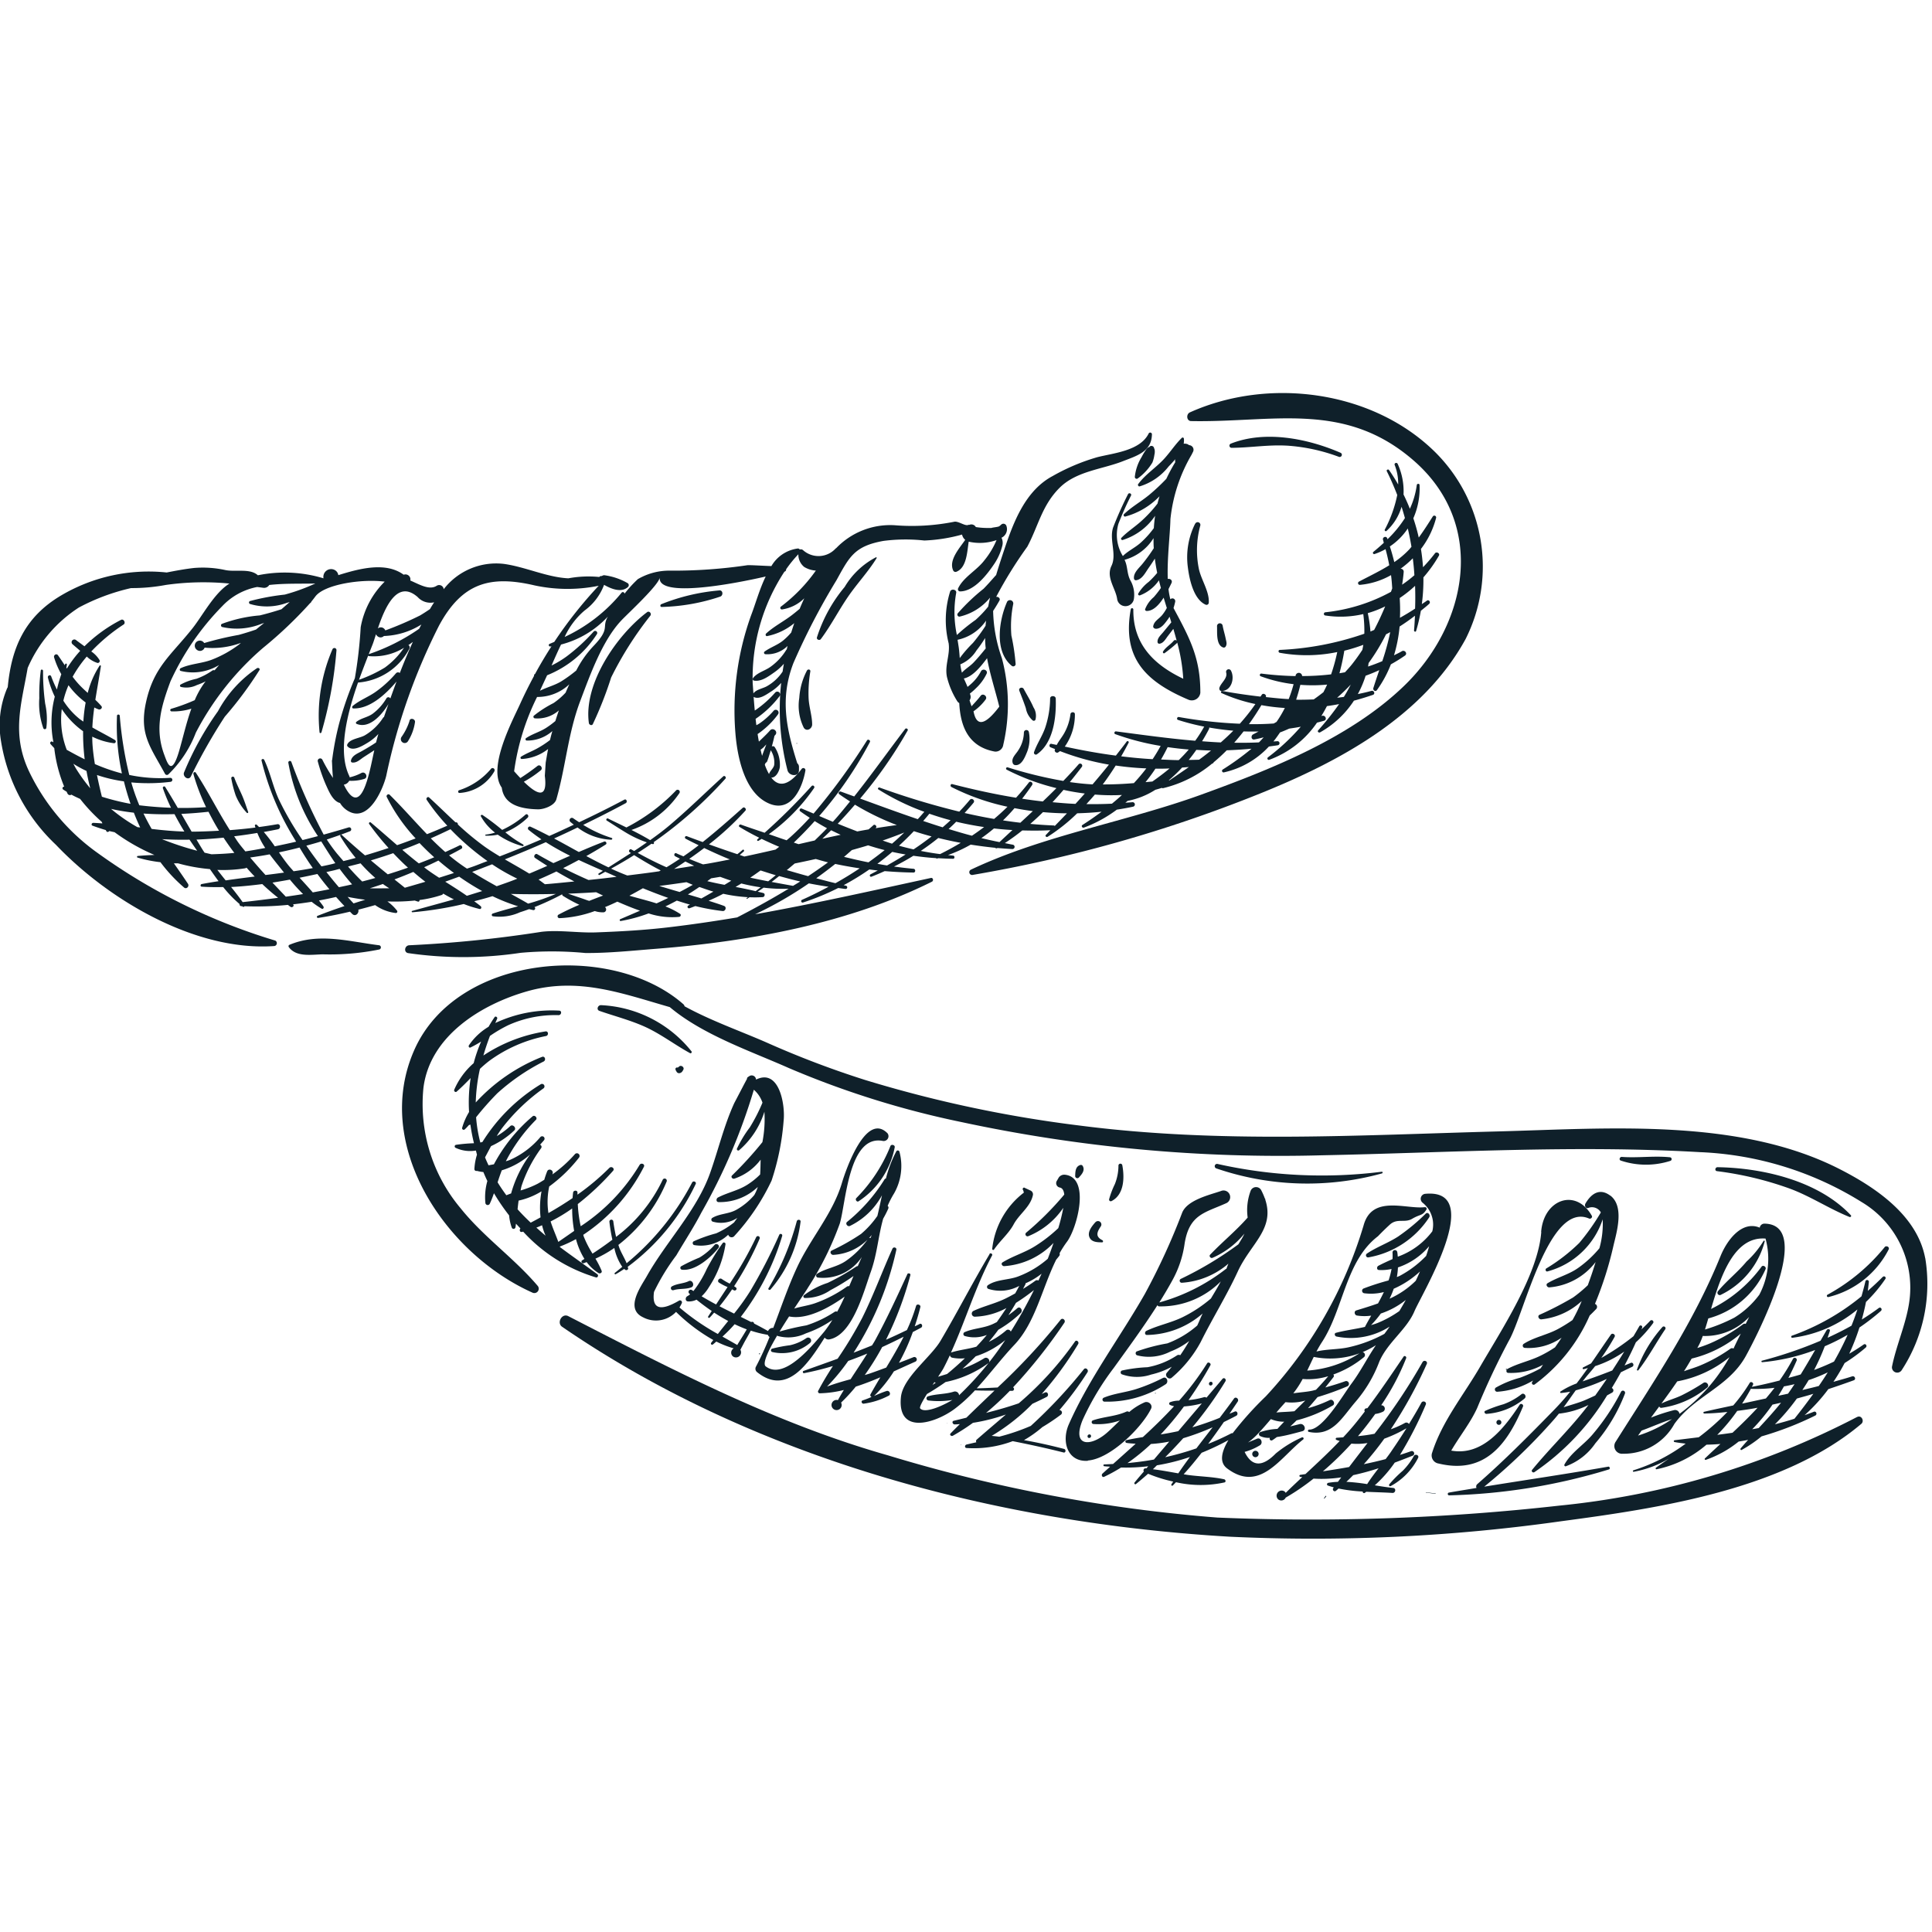 <svg height="122" viewBox="0 0 122 122" width="122" xmlns="http://www.w3.org/2000/svg" xmlns:xlink="http://www.w3.org/1999/xlink"><clipPath id="a"><path d="m0 0h122v122h-122z"/></clipPath><path d="m.28 0h121.72v122h-121.72z" fill="#fff" opacity="0"/><g clip-path="url(#a)" fill="#0f202a"><path d="m80.559 243.317c-1.9-.238-3.8-.807-5.659-.027a.094.094 0 0 0 -.037.143c.472.652 1.426.471 2.136.458a15.662 15.662 0 0 0 3.564-.305.137.137 0 0 0 0-.27" transform="translate(-56.625 -183.627)"/><path d="m265.445 103.484c5.164.1 9.687-1.3 14.043 2.489 4.643 4.038 3.427 10.355-.618 14.248-3.419 3.29-8.4 5.258-12.789 6.851-4.755 1.724-9.985 2.575-14.549 4.739a.176.176 0 0 0 .095.334 88.105 88.105 0 0 0 18.141-5.133c5.022-2.021 10.311-4.856 13-9.758a10.182 10.182 0 0 0 -2-11.889c-3.941-3.816-10.424-4.668-15.407-2.43-.245.11-.22.544.081.55" transform="translate(-190.223 -76.894)"/><path d="m295.285 115.469c.05-.008.036 0-.042.016a.436.436 0 0 0 -.174.172 3.675 3.675 0 0 0 -.268.446 2.964 2.964 0 0 0 -.431 1.255.117.117 0 0 0 .187.1 3.491 3.491 0 0 0 .921-1 2.075 2.075 0 0 0 .126-.481.864.864 0 0 0 .024-.283c0-.016-.034-.182-.039-.11a.171.171 0 0 0 -.3-.122" transform="translate(-222.709 -87.246)"/><path d="m248.532 120.949c-.264.295-.523.594-.8.878a12.512 12.512 0 0 0 -1.631 1.553.13.13 0 0 0 .115.208 3.49 3.49 0 0 0 1.925-1.2q-.065.283-.118.567a6.983 6.983 0 0 1 -.8.842 11.432 11.432 0 0 0 -1.178.951 6.872 6.872 0 0 1 -.045-2.648c.054-.222-.3-.3-.38-.1a6.035 6.035 0 0 0 -.094 3.274c.1.74-.256 1.377-.11 2.114a5.119 5.119 0 0 0 .648 1.533.358.358 0 0 0 .131.127c.075 1.47.57 2.755 2.245 3.062a.493.493 0 0 0 .534-.427 11.334 11.334 0 0 0 -.086-5.466 9.507 9.507 0 0 1 -.554-2.988c.151-.23.286-.454.4-.655.077-.135-.086-.264-.21-.23a26.639 26.639 0 0 1 1.968-3.171c.7-1.309.921-2.607 2.045-3.726 1.052-1.046 2.679-1.161 3.97-1.665.908-.355 1.831-.607 1.855-1.7a.109.109 0 0 0 -.208-.053c-.544 1.1-2.249 1.234-3.251 1.494a12.936 12.936 0 0 0 -2.8 1.182c-1.736.921-2.484 2.915-3.068 4.662-.167.5-.342 1.029-.506 1.575m-.7 4.005c0 .219.013.437.037.65-.25.308-.5.612-.776.9-.221.229-.518.395-.727.63a3.624 3.624 0 0 1 -.1-.525 2.213 2.213 0 0 0 1.022-.882 7.765 7.765 0 0 0 .539-.773m.9 4.324q-1.335 1.768-1.623.321l-.009-.023a3.254 3.254 0 0 0 .76-.735c.163-.195-.154-.448-.307-.245-.178.235-.379.445-.574.66-.044-.124-.085-.25-.126-.376a.367.367 0 0 0 .057-.315c-.011-.038-.023-.073-.035-.11a4.039 4.039 0 0 0 .382-.337 3.047 3.047 0 0 0 .672-.912c.11-.226-.244-.374-.357-.153a2.838 2.838 0 0 1 -.667.831c-.058.052-.119.1-.179.149-.069-.172-.146-.341-.226-.515l-.007-.017c.567-.117 1.082-.768 1.467-1.281.185 1.03.523 2.053.771 3.059m-.871-5.1a10.417 10.417 0 0 1 -.794 1.08 7.8 7.8 0 0 0 -.831.955c-.017-.226-.033-.455-.066-.685-.023-.156-.048-.313-.073-.471a2.9 2.9 0 0 0 1.8-1.211q-.019.167-.033.333" transform="translate(-185.621 -84.65)"/><path d="m206.6 192.335a.025.025 0 0 0 .018-.046.025.025 0 0 0 -.018.046" transform="translate(-156.293 -145.369)"/><path d="m17.37 161.5a37.694 37.694 0 0 1 -11.249-5.56 13.417 13.417 0 0 1 -4.31-5.169c-1.085-2.352-.46-4.2-.063-6.484a8.59 8.59 0 0 1 3.233-3.815 13.179 13.179 0 0 1 3.295-1.227 11.626 11.626 0 0 0 2.205-.2 16.913 16.913 0 0 1 4.007-.086c-.963.6-1.687 2.015-2.344 2.841-1.363 1.711-2.458 2.446-2.936 4.709-.416 1.971.292 2.776 1.206 4.454a.138.138 0 0 0 .209.054 7.255 7.255 0 0 0 1.744-2.643 17.953 17.953 0 0 1 4.251-5.359 26.5 26.5 0 0 0 2.964-2.819.162.162 0 0 0 .081-.1c.083-.1.167-.208.247-.316.553-.759 2.893-1.131 4.383-.942a5.372 5.372 0 0 0 -1.516 2.878 28.485 28.485 0 0 1 -.369 3.222 21.318 21.318 0 0 0 -.985 2.832 18.159 18.159 0 0 0 -.449 2.327.085.085 0 0 0 -.014.046c.018.313.028.7.067 1.089a10.125 10.125 0 0 1 -.663-1.133.156.156 0 0 0 -.291.113 10.586 10.586 0 0 0 .5 1.441c.184.4.418 1 .853 1.151a.236.236 0 0 0 .042.005 1.445 1.445 0 0 0 .692.6c1.206.484 2.043-1.53 2.23-2.308a38.31 38.31 0 0 1 3.33-9.48c1.466-2.727 3.256-3.195 6.039-2.545a9.891 9.891 0 0 0 4.047.022 26.889 26.889 0 0 0 -2.806 3.546c-.1.041-.194.084-.294.123a.086.086 0 0 0 .041.165c.026 0 .051-.009.078-.012-.365.566-.712 1.147-1.038 1.748l-.02.011a.08.08 0 0 0 -.038.1c-.31.577-.608 1.169-.887 1.785-.478 1.055-2.067 4.008-1.158 5.28.118.891.839 1.344 2.288 1.372.362.007 1.045-.228 1.162-.637.591-2.059.734-4.166 1.507-6.206.62-1.638 1.4-3.837 2.62-5.111.439-.458 2.345-2.218 2.4-2.684-.143 1.275 4.4.463 6.69-.064-.394.812-.649 1.744-.913 2.428a17.739 17.739 0 0 0 -1 7.456c.119 1.484.568 3.827 2.168 4.469 1.4.561 2.081-1.063 2.254-2.112a.132.132 0 0 0 -.235-.095c-.862 1.139-1.477 1.132-1.92.553.3.01.508-.414.539-.671a2.038 2.038 0 0 0 -.316-1.247.138.138 0 0 0 -.189-.047c.06-.222.116-.446.166-.671.019-.023.042-.045.061-.068.179-.22-.159-.488-.343-.274s-.42.432-.634.641c-.021.021-.044.042-.068.063-.029-.157-.055-.316-.08-.477a4.371 4.371 0 0 0 .409-.31 5.135 5.135 0 0 0 .879-.934.179.179 0 0 0 -.28-.223 4.694 4.694 0 0 1 -.871.784 1.875 1.875 0 0 1 -.216.124c-.017-.134-.033-.267-.048-.4.063-.043.124-.087.183-.129a6.44 6.44 0 0 0 1.327-1.3.179.179 0 0 0 -.28-.224 6.683 6.683 0 0 1 -1.2 1.073c-.027.019-.054.037-.082.054-.03-.312-.053-.6-.073-.862.346.2.813-.155 1.108-.341a2.952 2.952 0 0 0 .632-.542 15.459 15.459 0 0 0 .4 5.522c.1.367.712.436.724-.013 0-.065 0-.131 0-.2a.3.3 0 0 0 -.109-.238c-.687-2.181-1.108-4.071-.243-6.322a43.242 43.242 0 0 1 2.718-5.229c.811-1.463 1.119-2.159 2.976-2.487a10.84 10.84 0 0 1 2.573-.024 10.384 10.384 0 0 0 2.383-.376.575.575 0 0 0 .2.333c-.355.523-1.062 1.285-.759 1.935a.157.157 0 0 0 .2.081c.657-.257.679-1.27.779-1.9a3.2 3.2 0 0 0 1.758-.1 5.194 5.194 0 0 1 -.774 1.285c-.482.634-1.318 1.053-1.655 1.767a.138.138 0 0 0 .141.189c.89-.017 1.7-1.075 2.155-1.755a3.607 3.607 0 0 0 .493-1.112.72.72 0 0 0 -.048-.522.6.6 0 0 0 .3-.776.2.2 0 0 0 -.337-.031s0-.007 0-.011a.383.383 0 0 1 -.149.113c-.142.038-.363.056-.436.082s0 0-.006.006c-.113 0-.221 0-.3 0a4.78 4.78 0 0 1 -.693-.058.319.319 0 0 0 -.412-.138.1.1 0 0 0 -.059 0c-.205.1-.648-.265-.907-.194a13.623 13.623 0 0 1 -3.761.216 4.725 4.725 0 0 0 -3.686 1.457c-.009 0-.02 0-.027.013a1.463 1.463 0 0 1 -2.046.115.206.206 0 0 0 -.218-.05.138.138 0 0 0 -.135-.063 2.268 2.268 0 0 0 -1.658 1.109c-.578-.02-1.294-.068-1.511-.056a31.806 31.806 0 0 1 -4.857.344 3.923 3.923 0 0 0 -2.066.536 7.84 7.84 0 0 0 -.845.927c.022-.087-.113-.152-.176-.076a10.221 10.221 0 0 1 -3.6 2.8 4.826 4.826 0 0 1 1.256-1.668 3.53 3.53 0 0 0 1.233-1.623c.448.254 1.077.516 1.5.145a.157.157 0 0 0 0-.246 3.984 3.984 0 0 0 -1.445-.5.228.228 0 0 0 -.194.048.161.161 0 0 0 -.164.057 6.976 6.976 0 0 0 -1.953.084c-1.355-.064-2.73-.73-4.084-.912a4.186 4.186 0 0 0 -3.786 1.6.29.29 0 0 0 -.452-.212c-.455.284-1.054-.073-1.658-.339a.314.314 0 0 0 -.418-.364c-1.128-.824-2.762-.4-4.127.027a.439.439 0 0 0 -.284-.35.489.489 0 0 0 -.652.55 8.453 8.453 0 0 0 -4.144-.192c-.5-.454-1.389-.195-2.051-.329a6.643 6.643 0 0 0 -1.98-.132c-.577.065-1.151.172-1.726.285a10.872 10.872 0 0 0 -6.643 1.436c-2.326 1.366-3.161 3.324-3.395 5.804l-.034.062a5.984 5.984 0 0 0 -.392 3.342 11.481 11.481 0 0 0 3.472 6.554c3.353 3.523 8.858 6.748 13.795 6.39a.184.184 0 0 0 .041-.35m31.071-11.312c.08-.193.133-.4.2-.6.01-.033.018-.067.028-.1a1.433 1.433 0 0 1 .218.927c-.039.216-.271.375-.326.578a3.664 3.664 0 0 1 -.266-.589c0-.006.007-.011.009-.018s0-.007 0-.011.006-.016.011-.031c.019-.058.105-.1.131-.159m-.179-.939.125-.126c-.081.21-.165.418-.238.63-.009.027-.02.058-.031.091q-.05-.19-.095-.391a1.172 1.172 0 0 0 .239-.2m1.272-11.043.017-.005a.137.137 0 0 0 .084-.114c0-.009 0-.018 0-.028a7.8 7.8 0 0 1 .773-.949 1 1 0 0 0 .367.8 1.586 1.586 0 0 0 .738.23 10.252 10.252 0 0 1 -2.208 2.277.1.1 0 0 0 .069.178 2.52 2.52 0 0 0 1.409-.706q-.154.329-.293.666c-.164.14-.332.277-.505.409-.526.4-1.12.7-1.611 1.149-.061.056-.035.181.064.164a3.876 3.876 0 0 0 1.712-.817c-.067.2-.132.392-.192.59a3.986 3.986 0 0 1 -.524.516c-.352.284-.791.422-1.157.687a.094.094 0 0 0 .041.168 1.813 1.813 0 0 0 1.408-.521c-.018.073-.035.146-.051.219a.151.151 0 0 0 -.034.035 3.66 3.66 0 0 1 -.987 1.06c-.354.26-.845.363-1.111.719a.1.1 0 0 0 .061.155c.467.084.933-.276 1.3-.532a3.3 3.3 0 0 0 .589-.532q-.043.247-.079.494a2.881 2.881 0 0 1 -.969.911c-.262.161-.694.208-.875.468-.019-.268-.034-.487-.046-.635a12.192 12.192 0 0 1 2.01-7.06m-16.457 13.271a6.993 6.993 0 0 0 1.057-.714c.18-.136-.028-.419-.2-.282-.353.275-.708.528-1.08.765-.125-.131-.254-.271-.394-.429a15.082 15.082 0 0 1 1.449-4.692 2.924 2.924 0 0 0 2.036-.8c-.081.175-.159.351-.234.528a4.6 4.6 0 0 1 -.764.659 7.027 7.027 0 0 0 -1.246.8.1.1 0 0 0 .065.163 2.037 2.037 0 0 0 1.518-.5q-.116.332-.221.671a5.6 5.6 0 0 1 -.573.425c-.4.262-.881.384-1.277.654a.086.086 0 0 0 .038.154 2.391 2.391 0 0 0 1.623-.6c-.016.058-.034.116-.05.174-.036.131-.068.262-.1.393a6.307 6.307 0 0 1 -.865.56c-.317.169-.662.3-.964.492a.081.081 0 0 0 .036.145 2.94 2.94 0 0 0 1.673-.631c-.054.284-.1.569-.151.855-.019.279-.036.559-.055.838.161 1.272-.281 1.395-1.319.38m5.3-10.437c-.412.709.191.725-.933 1.887a6.66 6.66 0 0 0 -1.049 1.491l-.016.03a8.742 8.742 0 0 1 -.938.679c-.417.258-.923.377-1.354.6.154-.336.307-.663.454-.98a6.692 6.692 0 0 0 3.139-2.592.131.131 0 0 0 -.205-.163 11.59 11.59 0 0 1 -1.7 1.564 6.323 6.323 0 0 1 -.955.575c.179-.407.38-.868.6-1.324a6.118 6.118 0 0 0 2.958-1.768m-14.645 1.11a.308.308 0 0 0 .1.136.292.292 0 0 0 .4-.017 4.734 4.734 0 0 0 2.366-.725c-.046.089-.092.177-.137.267a12.587 12.587 0 0 1 -3.185 1.605c.089-.225.173-.436.249-.63.055-.139.124-.365.21-.636m-.493 1.353a.053.053 0 0 0 .045.036 3.639 3.639 0 0 0 2.217-.527 5.093 5.093 0 0 1 -1.209 1.249 8.566 8.566 0 0 1 -1.633.771c.2-.549.4-1.067.58-1.53m-.094 7.961c-.5 1.571-1.041 1.028-1.446.193a.465.465 0 0 0 .341-.246 2.718 2.718 0 0 0 .952-.118c.276-.088.076-.524-.2-.365a3.078 3.078 0 0 1 -.722.266.367.367 0 0 0 -.029-.091c-.731-1.519-.147-3.887.555-5.894a4 4 0 0 0 3.242-2.138.161.161 0 0 0 -.061-.227c.1-.063.187-.134.281-.2-.293.639-.566 1.3-.824 1.962a.174.174 0 0 0 -.247.024 7.146 7.146 0 0 1 -1.245 1.143c-.472.343-1.038.54-1.483.917-.051.043-.044.152.038.154 1.047.034 2.048-.895 2.731-1.7-.134.358-.264.715-.389 1.071a.144.144 0 0 0 -.241-.024 3.31 3.31 0 0 1 -.879.989c-.323.232-.716.267-1.027.512a.075.075 0 0 0 .014.127c.814.331 1.6-.574 2.011-1.255q-.144.414-.282.821a.143.143 0 0 0 -.058.051 3.45 3.45 0 0 1 -1.131 1.094c-.322.2-.97.225-1.13.593a.109.109 0 0 0 .012.109c.319.37.941-.022 1.268-.217a3.152 3.152 0 0 0 .686-.56c-.054.178-.1.356-.147.536-.287.195-.586.369-.888.541-.271.155-.637.282-.7.614a.1.1 0 0 0 .085.114c.289.029.489-.189.721-.341s.449-.287.67-.436c-.146.664-.27 1.332-.477 1.985m3.2-11.676a1.082 1.082 0 0 0 1.058.35c-.046.069-.092.139-.136.21s-.087.145-.13.218c-.2.138-.407.272-.621.4a21.226 21.226 0 0 1 -2.195.946.311.311 0 0 0 -.094-.123.292.292 0 0 0 -.379 0c.436-1.3 1.208-3.11 2.5-1.994m-10.121-.624c.132.017.264.034.4.053a.382.382 0 0 0 .362-.18c.954-.109 1.959-.072 2.908-.093a12.167 12.167 0 0 1 -1.928.7 14.687 14.687 0 0 0 -2.2.408.1.1 0 0 0 0 .182 3.669 3.669 0 0 0 2.329-.067l.182-.052-.52.454q-.673.218-1.364.389a8.91 8.91 0 0 0 -2.409.539.112.112 0 0 0 .022.192 4.178 4.178 0 0 0 2.515-.209c.049-.013.1-.029.146-.043q-.26.2-.515.413c-.359.125-.722.237-1.093.339a20.144 20.144 0 0 0 -2.181.515.321.321 0 1 0 -.461.428.311.311 0 0 0 .487-.139 5.155 5.155 0 0 0 2.292-.3l-.1.09a7.06 7.06 0 0 1 -1.74.973c-.639.242-1.343.251-1.962.535-.068.031-.086.145 0 .173a3.193 3.193 0 0 0 2.43-.376c-.1.111-.193.225-.289.337a.163.163 0 0 0 -.156.024 4.179 4.179 0 0 1 -.991.511 3.7 3.7 0 0 0 -1.005.368.085.085 0 0 0 .016.144 1.483 1.483 0 0 0 1.011-.113 4.481 4.481 0 0 0 .557-.235l-.06.076a5.331 5.331 0 0 0 -.626 1.11 12.11 12.11 0 0 1 -1.494.548.084.084 0 0 0 .018.16 3.745 3.745 0 0 0 1.263-.17c-.317.884-.531 1.838-.765 2.645-.48 1.649-.736.831-.947.263-.611-1.642-.2-3.042.392-4.631a16.659 16.659 0 0 1 3.28-4.761 4.076 4.076 0 0 1 2.195-1.2" transform="translate(0 -102.109)"/><path d="m200.47 268.321c-.508-2.7-3.153-4.472-5.41-5.622-6.36-3.24-14.59-2.559-21.5-2.376-8.908.236-17.608.777-26.485-.369a79.611 79.611 0 0 1 -13.571-2.886 59.323 59.323 0 0 1 -6.169-2.346c-1.634-.718-3.563-1.395-5.207-2.3a.225.225 0 0 0 -.077-.132c-4.531-3.975-14.309-3.175-16.992 2.9-2.656 6.006 1.964 12.864 7.486 15.325a.277.277 0 0 0 .32-.425c-1.5-1.769-3.419-3.091-4.876-4.91a10.213 10.213 0 0 1 -2.347-7.626c.424-3.28 3.669-5.258 6.554-6.079 3.223-.916 5.993.139 9 1 2.093 1.76 5.109 2.777 7.526 3.852a57.251 57.251 0 0 0 10.885 3.406 95.865 95.865 0 0 0 22.727 2.1c7.985-.16 15.912-.662 23.9-.2a20.911 20.911 0 0 1 10.245 3.165 6.288 6.288 0 0 1 3.046 5.623c-.052 1.629-.833 3.176-1.151 4.761a.334.334 0 0 0 .6.239 9.973 9.973 0 0 0 1.5-7.1" transform="translate(-78.901 -188.879)"/><path d="m227.1 346.853a51.758 51.758 0 0 1 -18.819 5.6 140.189 140.189 0 0 1 -21.582.752 97.481 97.481 0 0 1 -20.79-3.926c-7.166-2.035-13.616-5.41-20.2-8.795-.4-.2-.743.429-.382.676 12.208 8.381 27.474 12.4 42.149 13.254a111.963 111.963 0 0 0 20.957-.979c6.168-.821 14.011-1.991 18.929-6.144.216-.18.011-.575-.256-.437" transform="translate(-109.829 -257.376)"/><path d="m172.26 278.563a.276.276 0 0 0 -.382-.248 1.294 1.294 0 0 0 -.146.094.116.116 0 0 0 -.042.106c0-.022-.833 1.585-.805 1.526-.655 1.431-1.006 2.953-1.531 4.43-.839 2.359-2.781 4.339-3.992 6.5-.348.623-1.418 2.05-.232 2.6a1.744 1.744 0 0 0 2.078-.344 11.3 11.3 0 0 0 2.352 1.776c-.045.061-.093.119-.137.181a.076.076 0 0 0 .1.108c.08-.058.152-.129.23-.191a6.124 6.124 0 0 0 1.1.429.307.307 0 0 0 -.048.511.321.321 0 0 0 .466-.421v-.009a.1.1 0 0 0 .036-.064c.1-.178.193-.37.293-.544.113-.2.223-.393.328-.592a6.881 6.881 0 0 0 1.075.264.3.3 0 0 0 .094.126.153.153 0 0 0 .015.01 18.52 18.52 0 0 1 -.871 1.9.276.276 0 0 0 .089.324c1.865 1.483 3.189-.479 4.263-2.183a.3.3 0 0 0 .289.112c1.471-.26 2.189-3.055 2.619-4.251.409-1.138.472-2.259.787-3.374.118-.206.225-.415.317-.622a.152.152 0 0 0 -.034-.187 5.652 5.652 0 0 1 .4-.776 3.5 3.5 0 0 0 .348-2.629.109.109 0 0 0 -.208-.025 7.769 7.769 0 0 0 -.649 1.7.143.143 0 0 0 -.1.079 10.718 10.718 0 0 1 -2.362 2.672c-.116.116.045.312.185.251a4.567 4.567 0 0 0 2.027-1.938c-.094.433-.185.868-.289 1.3a5.821 5.821 0 0 1 -1.031 1.14 14.006 14.006 0 0 1 -1.864 1.054c-.14.085-.028.27.1.269a3.338 3.338 0 0 0 2.435-1.256c-.023.063-.048.126-.073.188a.15.15 0 0 0 -.159.058 5.677 5.677 0 0 1 -1.385 1.383c-.571.4-1.265.464-1.839.825a.135.135 0 0 0 .026.231 2.933 2.933 0 0 0 2.81-1.3c-.088.192-.173.385-.257.579a.187.187 0 0 0 -.1.032 14.608 14.608 0 0 1 -1.8 1.027 5.089 5.089 0 0 0 -1.511.79.1.1 0 0 0 .066.167 2.83 2.83 0 0 0 1.623-.5 12.639 12.639 0 0 0 1.45-.889q-.135.32-.272.641a.2.2 0 0 0 -.155.036 8.078 8.078 0 0 1 -1.99 1.037c-.427.152-.9.208-1.329.342.411-.621.76-1.131.88-1.335a19.81 19.81 0 0 0 2-4.033c.385-1.268.554-5.672 2.741-5.214a.305.305 0 0 0 .272-.488c-1.361-1.372-2.63 2.3-2.882 3.147-.571 1.92-1.966 3.475-2.812 5.283-.582 1.244-1.025 2.568-1.519 3.859a.331.331 0 0 0 -.33.2q-.438-.249-.883-.475a.117.117 0 0 0 -.179-.092q-.329-.166-.659-.328a15.837 15.837 0 0 0 2.616-5.118.1.1 0 0 0 -.181-.077 34.057 34.057 0 0 1 -1.843 3.57 14.681 14.681 0 0 1 -1.015 1.417c-.307-.151-.614-.3-.919-.462.281-.343.543-.7.793-1.068.033.018.067.034.1.054.118.075.252-.082.138-.174-.036-.029-.074-.052-.112-.077a19.746 19.746 0 0 0 1.616-3.011.119.119 0 0 0 -.218-.093 22.808 22.808 0 0 1 -1.674 2.939 3.771 3.771 0 0 1 -.5-.291c-.149-.11-.33.12-.179.225a3.333 3.333 0 0 0 .542.282c-.24.365-.482.729-.724 1.1q-.462-.245-.914-.516a2.641 2.641 0 0 0 .465-.582 6.848 6.848 0 0 0 1.043-2.7.1.1 0 0 0 -.181-.073 13.552 13.552 0 0 0 -1 1.625 6.983 6.983 0 0 1 -.845 1.4l-.083-.055a.139.139 0 0 0 -.173.218l.047.04a1.173 1.173 0 0 1 -.179.124c-.136.075-.139.318.048.328a1.086 1.086 0 0 0 .536-.111c.306.247.627.488.961.714-.074.112-.148.224-.22.338a.06.06 0 0 0 .094.075c.1-.1.186-.207.278-.31q.432.284.888.528c-.22.272-.44.545-.654.822a14.6 14.6 0 0 1 -2.424-1.675 2.094 2.094 0 0 0 .151-.28.125.125 0 0 0 -.191-.144q-1.787 1.04-1.567-.561a13.679 13.679 0 0 1 1.41-2.308c.517-.884 1.108-1.783 1.574-2.686a36.95 36.95 0 0 0 3.32-7.77 1.864 1.864 0 0 1 .545.816 11.116 11.116 0 0 1 -.8 1.561 7.505 7.505 0 0 0 -.811 1.34.089.089 0 0 0 .133.106 5.293 5.293 0 0 0 1.6-2.434 7.576 7.576 0 0 1 -.127 1.921 23.732 23.732 0 0 1 -1.919 2.105c-.093.1.034.234.147.2a3.434 3.434 0 0 0 1.661-1.2c-.01.321-.009.631-.033.936a4.639 4.639 0 0 1 -.793.639c-.58.374-1.263.5-1.868.814-.12.063-.135.281.033.291a3.465 3.465 0 0 0 2.482-.957 2.757 2.757 0 0 1 -.223.512 4.1 4.1 0 0 1 -1.149.94c-.48.262-1.058.229-1.51.509a.133.133 0 0 0 .026.227 1.868 1.868 0 0 0 1.565-.234c-.07.095-.14.189-.207.286a5.155 5.155 0 0 1 -1.128.689 9.119 9.119 0 0 0 -1.431.507.135.135 0 0 0 .026.232 2.5 2.5 0 0 0 2.163-.651.225.225 0 0 0 .4.066 13.966 13.966 0 0 0 2.336-3.479 15.759 15.759 0 0 0 .762-3.775c.114-1.013-.278-3.336-1.744-2.606m4.324 15.888a.037.037 0 0 0 0 .009c-.948 1.134-2.591 3.061-3.708 2.212-.232-.176.166-1.009.722-1.951a.108.108 0 0 0 .037.031 2.546 2.546 0 0 0 1.781-.168 6.935 6.935 0 0 0 1.664-.842 8.443 8.443 0 0 1 -.49.71m1.269-2.186c-.148.323-.3.642-.473.953a.16.16 0 0 0 -.164.011 7.266 7.266 0 0 1 -1.778.851 16.4 16.4 0 0 0 -1.695.39c.193-.318.4-.642.6-.954 1.122.234 2.539-.555 3.508-1.251m-6.946 1.742c.252.12.507.232.766.326q-.195.333-.4.658c-.068.108-.137.218-.2.33-.314-.181-.626-.357-.935-.532a9.612 9.612 0 0 0 .77-.783" transform="translate(-124.518 -210.385)"/><path d="m257.383 311.224c-.015.06.078.093.11.044.372-.55.929-1.01 1.242-1.594.356-.661 1.065-1.1 1.218-1.861a.264.264 0 0 0 -.166-.279l-.344-.16c-.092-.073-.189.065-.108.142l.045.154a5.167 5.167 0 0 0 -2 3.553" transform="translate(-194.725 -232.36)"/><path d="m239.266 309c-1.073 1.8-2.033 3.67-3.1 5.479-.6 1.023-2.369 2.321-2.5 3.547-.252 2.446 2.184 1.648 3.384.759a9.8 9.8 0 0 0 1.29-1.175c.411.018.822.017 1.233.014-.591.568-1.185 1.133-1.775 1.711q-.4.1-.8.195c-.141.035-.066.229.056.229s.222-.012.332-.018c-.2.194-.391.388-.585.586-.089.092.049.2.142.148a12.974 12.974 0 0 0 1.27-.816 11.653 11.653 0 0 0 2.082-.525c-.609.524-1.227 1.046-1.848 1.589a.125.125 0 0 0 -.018.163l-.621.144c-.113.027-.139.209 0 .22a7 7 0 0 0 2.915-.433c1.074.213 2.14.445 3.211.715.142.036.172-.188.032-.225-.828-.217-1.676-.406-2.531-.555a7.238 7.238 0 0 0 1.158-.821 12.747 12.747 0 0 0 1.179-.792.158.158 0 0 0 -.1-.283 21.027 21.027 0 0 0 1.771-2.387c.1-.158-.12-.344-.233-.186a31.141 31.141 0 0 1 -3.345 3.571 13.429 13.429 0 0 1 -1.99.68c-.16-.018-.32-.038-.48-.051a12.517 12.517 0 0 0 2.573-2.026c.307-.142.61-.286.9-.434.169-.086.066-.363-.108-.278-.068.033-.137.062-.205.093a21.352 21.352 0 0 0 2.3-3.151c.084-.138-.107-.3-.2-.16a20.811 20.811 0 0 1 -3.551 3.9c-.68.235-1.368.429-2.064.606a19.072 19.072 0 0 0 1.5-1.394h.136a.117.117 0 0 0 .07-.219 32.96 32.96 0 0 0 3.238-4.08c.109-.16-.116-.345-.236-.189a40.121 40.121 0 0 1 -3.977 4.276c-.439.023-.879.046-1.319.054.821-.894 1.574-1.9 2.369-2.739 1.339-1.41 1.757-3.589 2.649-5.387.063-.075.126-.151.185-.228a.172.172 0 0 0 .028-.176 6.67 6.67 0 0 1 .471-.731c.628-.84 1.5-4.041-.124-4.227a.427.427 0 0 0 -.394.169l-.116.2a.281.281 0 0 0 .188.441c.163.038.246.2.271.443a19.139 19.139 0 0 1 -2.4 2.4.132.132 0 0 0 .124.229 4.894 4.894 0 0 0 2.215-1.793 11.84 11.84 0 0 1 -.316 1.283 9.28 9.28 0 0 1 -1.458 1.132c-.653.413-1.4.623-2.06 1.028-.127.079-.025.24.094.241a4.744 4.744 0 0 0 3.124-1.467c-.134.391-.264.741-.364 1a6.113 6.113 0 0 1 -1.837 1.105c-.619.248-1.4.185-1.948.568a.133.133 0 0 0 .026.227 2.491 2.491 0 0 0 1.96-.188c-.083.162-.172.319-.259.476-.254.14-.507.28-.776.4-.6.269-1.251.422-1.848.7a.193.193 0 0 0 .091.37 4.437 4.437 0 0 0 1.98-.547c-.2.3-.4.6-.608.888-.1.05-.194.1-.3.145-.557.245-1.182.248-1.73.489a.132.132 0 0 0 0 .243 2.174 2.174 0 0 0 1.4-.065q-.32.381-.66.741c-.518.152-1.058.2-1.573.36a.148.148 0 0 0 -.034.018c.923-2.027 1.552-4.168 2.6-6.139.051-.1-.111-.188-.167-.094m-3.4 8.123h.013c-.069.053-.141.1-.211.156l.122-.185a.128.128 0 0 0 .076.03m5.675-6.234c.007-.014 0-.023 0-.036l.018-.008a4.489 4.489 0 0 0 1-.6q-.1.217-.2.433a.176.176 0 0 0 -.2.015c-.25.185-.51.349-.77.511.052-.107.112-.211.161-.319m-1.724 2.9a7.281 7.281 0 0 0 1.414-1.058c.169-.162-.037-.463-.22-.3a6.839 6.839 0 0 1 -.556.437c.163-.256.327-.513.476-.778a12.069 12.069 0 0 0 1.135-.806 28.677 28.677 0 0 1 -1.464 2.623.18.18 0 0 0 -.295-.074 5.086 5.086 0 0 1 -1.089.72q.313-.372.6-.763m.438.647a20.4 20.4 0 0 1 -2.917 3.488.258.258 0 0 0 -.331-.228c-.537.173-1.108.132-1.644.3a.135.135 0 0 0 .029.257 5.229 5.229 0 0 0 1.523-.032c-.645.386-1.746.872-2.035.532-.062-.072.149-.457.429-.908q.605-.351 1.175-.756a6.921 6.921 0 0 0 2.678-1.174c.219-.144-.019-.463-.237-.326a7.6 7.6 0 0 1 -1.371.66c.289-.25.566-.514.835-.787a5.556 5.556 0 0 0 1.866-1.024m-3.35 1.114a2.577 2.577 0 0 0 .8.036c-.361.341-.733.674-1.124.993l-.568.175c.161-.243.287-.436.333-.523.145-.276.28-.555.411-.837a.2.2 0 0 0 .143.156" transform="translate(-176.774 -229.812)"/><path d="m279.139 302.261c.183-.2.4-.448.226-.73a.133.133 0 0 0 -.13-.052c-.319.084-.33.41-.338.685a.137.137 0 0 0 .243.1" transform="translate(-211.002 -227.916)"/><path d="m277.82 324.468c1.41-.1 3.4-2.064 3.993-3.272.124-.254-.176-.5-.411-.4a3.808 3.808 0 0 0 -.974.614.156.156 0 0 0 -.179-.027c-.685.306-1.419.311-2.115.551a.12.12 0 0 0 .026.228 4.115 4.115 0 0 0 1.685-.223c-.285.275-.562.555-.846.8-1.006.86-2.2.872-1.513-.82a17.021 17.021 0 0 1 1.966-3.291c.949-1.317 1.9-2.61 2.764-3.971a.113.113 0 0 0 .1.077 5.323 5.323 0 0 0 3.9-1.577c-.193.368-.411.723-.625 1.082a8.543 8.543 0 0 1 -1.784 1.176c-.738.362-1.555.512-2.293.868-.109.052-.117.249.029.257a5.462 5.462 0 0 0 3.526-1.356c-.054.112-.107.223-.155.338q-.088.212-.185.42a6.112 6.112 0 0 1 -1.891 1.13 11.7 11.7 0 0 0 -1.943.511.14.14 0 0 0 .027.24 2.967 2.967 0 0 0 2.114-.237 4.582 4.582 0 0 0 1.186-.667q-.264.46-.566.9a.208.208 0 0 0 -.215.015 4.984 4.984 0 0 1 -1.857.743 9.294 9.294 0 0 0 -1.615.21.13.13 0 0 0 0 .238 2.815 2.815 0 0 0 1.85.015 5.057 5.057 0 0 0 1.3-.493q-.153.194-.313.381c-.161.19.129.48.312.309a7.805 7.805 0 0 0 1.827-2.247c.748-1.508 1.64-2.934 2.344-4.459.812-1.761 2.342-2.677 1.738-4.526a.107.107 0 0 0 -.033-.092 4.075 4.075 0 0 0 -.216-.495.368.368 0 0 0 -.673.008 3.461 3.461 0 0 0 -.193 1.7c-.73.833-1.577 1.517-2.37 2.346-.089.093.034.241.144.2a5.362 5.362 0 0 0 2.02-1.531 2.682 2.682 0 0 1 -.153.3c-.076.127-.151.25-.226.374a22.252 22.252 0 0 1 -3.628 2.18.129.129 0 0 0 .061.248 4.992 4.992 0 0 0 2.936-1.207c-.03.077-.064.149-.09.229-.011.033-.026.065-.037.1a.143.143 0 0 0 -.068.035 12.028 12.028 0 0 1 -4.166 2.086c.289-.462.568-.933.833-1.416a6.68 6.68 0 0 0 .763-2.3c.293-1.848 1.283-1.944 2.623-2.549a.419.419 0 0 0 -.329-.771c-.7.242-2.119.559-2.448 1.366a41.864 41.864 0 0 1 -2.354 5.127c-1.567 2.75-3.512 5.319-4.8 8.23-.484 1.09-.1 2.4 1.2 2.313" transform="translate(-209.126 -232.241)"/><path d="m299.636 360.464a.025.025 0 0 0 -.019.046.025.025 0 0 0 .019-.046" transform="translate(-226.668 -272.509)"/><path d="m306.159 309.74c-1.171.14-3.321-.8-3.852 1.156a27.292 27.292 0 0 1 -6.175 10.79 21.169 21.169 0 0 0 -2.093 2.33.105.105 0 0 0 -.084.006 15.836 15.836 0 0 1 -1.461.665c.339-.454.668-.915.99-1.38.267-.129.528-.261.781-.394.158-.083.065-.342-.1-.264-.108.05-.218.088-.326.136.174-.256.349-.511.52-.767.107-.161-.123-.35-.237-.189-.29.411-.6.812-.9 1.213-.565.229-1.14.432-1.728.6a23.7 23.7 0 0 0 2.089-2.906c.078-.13-.086-.274-.189-.151-.334.4-.673.791-1.009 1.187a.164.164 0 0 0 -.158-.033 5.338 5.338 0 0 1 -.973.183 23.5 23.5 0 0 0 1.38-2.2c.066-.119-.134-.239-.206-.123a17.675 17.675 0 0 1 -1.769 2.357 1.584 1.584 0 0 0 -.571.1.094.094 0 0 0 0 .173.978.978 0 0 0 .253.079c-.627.681-1.287 1.322-1.97 1.95-.345.055-.69.115-1.033.191a.089.089 0 0 0 0 .175c.191.032.384.04.577.054-.469.424-.945.848-1.425 1.278-.187.01-.373.022-.559.027-.067 0-.066.107 0 .115.124.016.247.018.371.029-.161.146-.322.289-.483.437-.09.082-.018.263.11.2a10.218 10.218 0 0 0 1.065-.585 11.643 11.643 0 0 0 1.715-.081l-.113.132h-.043a.127.127 0 0 0 -.119.2c-.2.233-.4.462-.59.7-.047.057.032.141.09.094.26-.211.515-.429.767-.651a9.108 9.108 0 0 0 1.585.494c-.035.057-.074.112-.109.169a.058.058 0 0 0 .091.072c.066-.065.129-.134.194-.2a7.04 7.04 0 0 0 3.062.013c.112-.03.07-.184-.023-.2-.746-.162-1.53-.169-2.286-.272-.09-.012-.179-.031-.269-.045.4-.435.77-.891 1.134-1.355a15.873 15.873 0 0 0 1.692-.8c-.43.72-.6 1.4-.079 1.789 2.076 1.564 3.359-.711 4.8-1.829a.078.078 0 0 0 -.077-.133 7.105 7.105 0 0 0 -1.653 1.017q-1.283 1.309-1.967-.1a3.764 3.764 0 0 0 .937-.4c.265-.126.106-.551-.166-.428-.167.075-.369.147-.56.237a4.669 4.669 0 0 0 .647-.574c.277-.294.54-.6.8-.906a2.122 2.122 0 0 0 .839.165q-.217.224-.425.454a3.956 3.956 0 0 0 -1.083.2.14.14 0 0 0 0 .257 1.254 1.254 0 0 0 .607.106.111.111 0 0 0 .156.15c.1-.061.19-.132.285-.2l.177-.028c.483-.082.958-.214 1.43-.34.3-.08.121-.522-.173-.447q-.294.074-.588.144c.136-.123.27-.251.4-.382a8.709 8.709 0 0 0 2.282-.939c.195-.109.012-.44-.186-.343a8.183 8.183 0 0 1 -1.374.513q.306-.345.6-.7a17.159 17.159 0 0 0 1.872-.676.174.174 0 0 0 -.125-.325c-.414.148-.834.276-1.256.393.175-.22.347-.439.514-.652a.122.122 0 0 0 -.01-.165 6.515 6.515 0 0 0 1.931-1.093c.177-.146-.023-.427-.211-.29a6.936 6.936 0 0 1 -3.367 1.135c.137-.284.268-.573.412-.864a5.376 5.376 0 0 0 3.926-.74c-.554.809-.964 1.657-1.566 2.457-.471.625-1.786 2.9-2.652 2.873a.074.074 0 0 0 -.017.146c1.49.3 2.055-.862 2.955-1.91a8.408 8.408 0 0 0 1.493-2.524c.52-1.219 1.729-2.027 2.218-3.183.462-1.093 4.544-7.8.663-7.416a.317.317 0 0 0 -.145.561 1.762 1.762 0 0 1 .611 1.807 4.748 4.748 0 0 1 -2.178 1.6c-.012-.094-.014-.19-.033-.283a.149.149 0 0 0 -.3.034 3.434 3.434 0 0 1 0 .4c-.311.14-.615.276-.892.423-.11.058-.123.255.03.267a2.921 2.921 0 0 0 .8-.065 5.059 5.059 0 0 1 -.188.724 15.931 15.931 0 0 0 -1.578.508.158.158 0 0 0 .034.3 3.261 3.261 0 0 0 1.247-.075c-.114.243-.239.481-.368.717-.434.156-.887.295-1.369.441-.17.052-.119.3.037.325a2.994 2.994 0 0 0 .9.006c-.135.235-.267.467-.388.693v.017c-.607.142-1.233.214-1.836.375-.131.035-.077.207.026.233a4.528 4.528 0 0 0 3.361-.624c-.122.178-.235.334-.331.458a8.6 8.6 0 0 1 -2.226.839c-.674.156-1.4.113-2.063.276.106-.2.22-.4.35-.6 1.357-2.074 1.489-5.124 3.534-6.68q.354-.369.731-.716c.474-.451.945-.1 1.426-.385.52-.307.651-.177.894-.571a.1.1 0 0 0 -.1-.161m-15.2 12.582.257-.026a5.453 5.453 0 0 0 .87-.167q-.745.876-1.49 1.753-.553.119-1.11.207a18.519 18.519 0 0 0 1.472-1.768m-3.566 3.577a13.072 13.072 0 0 0 1.483-1.208 8.7 8.7 0 0 0 1.151-.149q-.483.566-.965 1.133c-.553.1-1.11.171-1.669.224m3.209.648c-.534-.092-1.068-.195-1.605-.26.088-.08.168-.168.255-.249a12.931 12.931 0 0 0 2.083-.525c-.25.341-.5.683-.733 1.034m1.137-1.576a17.6 17.6 0 0 1 -1.965.556c.393-.389.771-.792 1.139-1.2a15.383 15.383 0 0 0 1.855-.688c-.344.445-.69.889-1.03 1.337m12.737-11.434a4.419 4.419 0 0 0 1.965-1.338q-.082.3-.189.612a6.641 6.641 0 0 1 -1.649 1.25c-.064.034-.131.056-.2.086a4.443 4.443 0 0 0 .069-.609m-.267 1.346a5.906 5.906 0 0 0 1.659-1.091q-.129.3-.269.59a5.626 5.626 0 0 1 -1.651 1.129 5.8 5.8 0 0 0 .262-.627m-1.048 2.171c-.126.052-.256.086-.385.125a6.5 6.5 0 0 0 .619-.732 5.136 5.136 0 0 0 1.575-.855c-.137.245-.273.479-.407.7a7 7 0 0 1 -1.4.763m-5.223 5.561c-.38.044-.765.042-1.144.083q.283-.332.579-.656a3.064 3.064 0 0 0 1.249-.1l-.685.672m2.134-2.209c-.248.295-.507.579-.774.856-.083.02-.165.046-.249.063-.365.077-.785.1-1.183.161a6.028 6.028 0 0 0 .591-.906 4.293 4.293 0 0 0 1.615-.174" transform="translate(-216.202 -233.51)"/><path d="m378.289 312.539c-.2 2.686-2.532 6.214-3.86 8.507-1.043 1.8-2.4 3.444-3.031 5.431a.515.515 0 0 0 .41.688c2.87.69 4.309-1.156 5.327-3.6.052-.123-.131-.232-.207-.117-.983 1.5-2.362 3.256-4.324 2.9.53-.911 1.209-1.749 1.638-2.691a46.9 46.9 0 0 1 2-4.247c.972-1.674 2.519-8.822 5.068-7.715.1.042.228-.072.17-.175-1-1.773-3.042-1.045-3.2 1.025" transform="translate(-280.962 -234.747)"/><path d="m395.05 308.711c-.676-.514-1.216-.121-1.576.5-.066.116 0 .319.166.279a.639.639 0 0 1 .809.278 14 14 0 0 1 -1.361 1.925 11.228 11.228 0 0 1 -2.088 1.614c-.08.056-.031.211.073.187a5.042 5.042 0 0 0 3.493-3.29 5.708 5.708 0 0 1 -.207 1.826 6.981 6.981 0 0 1 -1.322 1.229c-.6.433-1.325.6-1.951.978-.139.084-.027.264.1.264a4.092 4.092 0 0 0 2.932-1.6c-.162.538-.34 1.05-.492 1.463a8.72 8.72 0 0 1 -.923.769 20.416 20.416 0 0 1 -2.13 1.1c-.151.084-.03.294.111.287a4.416 4.416 0 0 0 2.556-1.156 10.415 10.415 0 0 1 -.581 1.2 9.617 9.617 0 0 1 -.924.57c-.693.371-1.506.512-2.162.936a.14.14 0 0 0 .062.25 3.617 3.617 0 0 0 2.336-.642q-.2.307-.415.608a7.5 7.5 0 0 1 -.973.556c-.656.312-1.376.459-2.016.8-.106.057-.119.245.029.257a4.151 4.151 0 0 0 2.2-.515l-.152.23a9.931 9.931 0 0 1 -1.3.593 6.43 6.43 0 0 0 -1.531.625.145.145 0 0 0 .1.259 5.078 5.078 0 0 0 2.257-.711c-.018.031-.037.061-.055.092a.113.113 0 0 0 .158.157 10.77 10.77 0 0 0 3.472-4.351c.152-.146.293-.288.421-.422a.2.2 0 0 0 -.088-.314 22.461 22.461 0 0 0 1.171-3.686c.2-.852.7-2.469-.205-3.158" transform="translate(-293.361 -233.206)"/><path d="m419.307 331.2a3.649 3.649 0 0 0 3.245-1.88c1.273-1.775 3.422-2.32 4.51-4.287.561-1.017 4.412-8.311 1.18-8.363a.3.3 0 0 0 -.3.255c-1.08-.457-2.031.7-2.48 1.806-1.721 4.233-4.194 7.873-6.61 11.7a.487.487 0 0 0 .453.768m.953-1.145c.074-.106.15-.21.224-.315.642-.233 1.262-.515 1.915-.723a8 8 0 0 1 -2.139 1.038m2.616-1.372a.277.277 0 0 0 -.342-.236 11.294 11.294 0 0 0 -1.457.474l.522-.707a.13.13 0 0 0 .13.09 5.788 5.788 0 0 0 2.878-1.264c.208-.136-.019-.443-.225-.31a13.11 13.11 0 0 1 -1.368.783c-.414.2-.869.315-1.279.518.341-.461.677-.925 1-1.4a7.355 7.355 0 0 0 3.3-1.527 11.15 11.15 0 0 1 -3.16 3.578m1.272-4.429a4.9 4.9 0 0 0 .2-.489 3.82 3.82 0 0 0 2.929-1.2q-.11.222-.218.438a.163.163 0 0 0 -.169.024 10.337 10.337 0 0 1 -2.067 1.2c-.267.116-.543.209-.819.3.048-.093.1-.182.145-.276m-.5.942a7.532 7.532 0 0 0 3.1-1.576c-.172.341-.33.659-.459.944a.179.179 0 0 0 -.2.011 9.807 9.807 0 0 1 -1.883 1.047c-.337.143-.7.247-1.044.371q.251-.392.485-.8m4.663-7.573a4.835 4.835 0 0 1 -.392 3.543 5.628 5.628 0 0 1 -1.574 1.446 10.488 10.488 0 0 1 -1.858.752c.069-.217.138-.451.21-.7a5.49 5.49 0 0 0 3.614-3.107c.072-.152-.165-.3-.258-.153a8.673 8.673 0 0 1 -3.182 2.662c.612-2.089 1.458-4.6 3.44-4.445" transform="translate(-316.82 -239.401)"/><path d="m127.532 210.753a5.957 5.957 0 0 1 -1.475.961 14.808 14.808 0 0 0 -1.238-.938c-.05-.032-.142.012-.106.078a3.346 3.346 0 0 0 .894 1.032 3.012 3.012 0 0 1 -.584.124c-.039 0-.042.069 0 .07a3.221 3.221 0 0 0 .757-.064 4.977 4.977 0 0 0 1.569.723c.065.017.081-.079.03-.106a7.6 7.6 0 0 1 -1.12-.765 4.633 4.633 0 0 0 1.41-.927c.11-.1-.023-.287-.137-.188" transform="translate(-94.348 -159.309)"/><path d="m59.974 201.06a7.568 7.568 0 0 0 .278 1.081 3.6 3.6 0 0 0 .7 1.1.053.053 0 0 0 .092-.05c-.129-.358-.237-.708-.391-1.057-.164-.374-.351-.731-.489-1.117a.1.1 0 0 0 -.189.047" transform="translate(-45.372 -151.92)"/><path d="m10.279 173.367a11.987 11.987 0 0 0 -.092 1.74 4.683 4.683 0 0 0 .255 1.9.1.1 0 0 0 .189-.021 4.494 4.494 0 0 0 -.073-1.532 14.808 14.808 0 0 1 -.134-2.07c0-.092-.133-.117-.145-.021" transform="translate(-7.705 -131.019)"/><path d="m289.658 116.169c-.048.064 0 .176.088.159a3.678 3.678 0 0 0 1.825-1.252c.132-.137.282-.295.424-.466a.406.406 0 0 0 0 .189 11.165 11.165 0 0 0 -.565 1.051 12.92 12.92 0 0 1 -1.064 1c-.525.436-1.123.763-1.615 1.238a.092.092 0 0 0 .081.147 4.722 4.722 0 0 0 2.168-1.283c-.047.152-.089.306-.127.462a8.241 8.241 0 0 1 -1.066 1.144c-.4.354-.846.64-1.218 1.023a.084.084 0 0 0 .074.135 3.861 3.861 0 0 0 2.059-1.531c-.037.252-.065.51-.081.778a6.014 6.014 0 0 1 -.833.924c-.348.313-.793.511-1.123.84a2.537 2.537 0 0 1 -.282-2.033 19.608 19.608 0 0 1 .8-1.791c.053-.125-.139-.2-.194-.078a22.523 22.523 0 0 0 -.94 2.1c-.256.778.248 1.7-.105 2.426s.265 1.417.36 2.083a.527.527 0 0 0 .608.451.537.537 0 0 0 .453-.47 1.825 1.825 0 0 0 -.225-1.153c-.219-.416-.167-.849-.34-1.236l-.028-.061a3.117 3.117 0 0 0 1.83-1.369c0 .173 0 .347.009.528 0 .036.006.07.008.106a11.224 11.224 0 0 1 -.7.97c-.219.276-.6.576-.551.955a.117.117 0 0 0 .128.1c.379-.041.587-.478.789-.766q.207-.294.4-.6.057.454.149.9a5.4 5.4 0 0 1 -.538.57 2.558 2.558 0 0 0 -.66.74c-.034.07.043.13.107.111a2.564 2.564 0 0 0 1.2-.949c.039.161.081.321.124.481a6.437 6.437 0 0 1 -.45.578 1.869 1.869 0 0 0 -.547.766c-.015.066.048.109.105.109.421 0 .783-.4 1.066-.841.065.218.132.435.2.651a2.59 2.59 0 0 1 -.292.446c-.2.246-.5.373-.565.693-.024.107.078.174.169.175.336 0 .563-.339.748-.587.042-.056.077-.116.113-.176l.111.356-.523.635c-.149.181-.375.369-.346.623a.108.108 0 0 0 .117.093c.253-.029.386-.291.528-.478l.351-.459q.112.373.211.747a.121.121 0 0 0 -.183 0c-.207.25-.5.4-.675.68-.041.063.031.156.1.1a8.343 8.343 0 0 0 .772-.627.112.112 0 0 0 .022-.036 11.272 11.272 0 0 1 .38 2.285c-1.773-.844-3.179-2.119-3.152-4.374a.082.082 0 0 0 -.162-.018c-.561 3.1.957 4.578 3.655 5.721a.543.543 0 0 0 .738-.442c.006-2.19-.662-3.432-1.674-5.315-.007-.013-.013-.029-.019-.043a3.534 3.534 0 0 0 .108-.409.178.178 0 0 0 -.309-.136 4.851 4.851 0 0 1 -.117-.644c.073-.142.136-.274.188-.38.086-.175-.086-.3-.234-.261-.047-1.3.147-2.8.168-3.78a10.062 10.062 0 0 1 1.339-4.071c0-.008.008-.015.011-.024l.087-.175a.291.291 0 0 0 -.26-.4.491.491 0 0 0 -.087-.057.479.479 0 0 0 -.254-.032 1.07 1.07 0 0 0 .013-.327.077.077 0 0 0 -.134-.039c-.4.39-.712.876-1.09 1.294-.514.569-1.188.987-1.645 1.6" transform="translate(-217.78 -85.614)"/><path d="m121.12 198.926a.131.131 0 0 0 -.2-.163 4.388 4.388 0 0 1 -2.031 1.369c-.081.026-.07.168.019.17a2.722 2.722 0 0 0 2.217-1.376" transform="translate(-89.902 -150.229)"/><path d="m33.915 147.508a12.27 12.27 0 0 0 1.707-.056c.069.022.136.048.206.067s.1-.043.1-.1a7.518 7.518 0 0 0 1.392-.317.16.16 0 0 0 .1-.09c.223.132.448.256.677.367-.878.247-1.758.485-2.638.729-.049.013-.027.087.02.083a22.491 22.491 0 0 0 3.24-.521 7.157 7.157 0 0 0 1 .314c.1.023.141-.112.074-.17-.131-.113-.274-.212-.411-.318.384-.1.768-.2 1.151-.321a11.6 11.6 0 0 0 1.617.639c-.535.143-1.071.286-1.606.46a.092.092 0 0 0 0 .169 3.126 3.126 0 0 0 1.734-.255c.19-.058.379-.125.567-.193.09.02.181.045.27.061s.164-.125.077-.179l-.014-.008a17.189 17.189 0 0 0 1.759-.815.094.094 0 0 0 .043.1 9.368 9.368 0 0 0 1.039.565c-.444.189-.88.389-1.3.616a.119.119 0 0 0 .056.229 7.356 7.356 0 0 0 2.218-.449 1.606 1.606 0 0 0 .561.08.181.181 0 0 0 .091-.319l-.012-.007q.4-.163.783-.348c.451.195.935.4 1.432.571-.41.179-.824.356-1.245.535-.061.026-.041.128.029.117a9.9 9.9 0 0 0 1.76-.48 4.743 4.743 0 0 0 1.934.218c.084-.012.135-.135.054-.189a5 5 0 0 0 -.928-.471c.244-.115.484-.237.722-.367.276.088.552.178.83.253l-.105.058a.094.094 0 0 0 .068.174c.127-.042.251-.094.377-.14a13.133 13.133 0 0 0 1.72.314c.185.02.276-.254.091-.323-.32-.119-.647-.22-.972-.326q.465-.2.922-.441a9.486 9.486 0 0 0 1.559.215l-.082.063a.025.025 0 0 0 .03.041c.052-.033.1-.071.154-.1a7.4 7.4 0 0 0 .836-.008c.126-.011.169-.218.037-.256s-.239-.057-.358-.087c.125-.085.25-.168.374-.255a9.437 9.437 0 0 0 1.579.067c-1.055.641-2.14 1.239-3.253 1.813-1.457.244-2.919.459-4.387.631-1.506.176-3.02.259-4.535.315-1.107.04-2.341-.168-3.433-.037a77.517 77.517 0 0 1 -8.334.849c-.315 0-.39.47-.057.5a24.285 24.285 0 0 0 7.074-.022 22.259 22.259 0 0 1 4.092.012c1.48.009 3-.151 4.48-.268 5.9-.466 12.086-1.593 17.4-4.234.121-.06.077-.268-.066-.237-3.686.8-7.379 1.63-11.1 2.293a23.812 23.812 0 0 0 3.395-1.952c.413.081.827.153 1.244.214-.547.292-1.1.571-1.678.826a.091.091 0 0 0 .066.169 15.666 15.666 0 0 0 2.222-.916c.151.018.3.043.453.059a.1.1 0 0 0 .029-.205c-.046-.01-.09-.023-.137-.033a16.3 16.3 0 0 0 1.619-.992c.179.021.357.047.535.064-.151.08-.3.162-.454.241-.091.047-.041.189.058.151.282-.109.558-.228.831-.351.609.048 1.219.083 1.827.089.135 0 .136-.224 0-.236-.416-.037-.827-.087-1.237-.142.419-.211.828-.434 1.223-.681.474.066.95.12 1.428.149a.083.083 0 0 0 .084.024c.019-.005.037-.013.057-.019.313.017.626.034.939.036.114 0 .116-.192 0-.2s-.214-.026-.323-.036a8.673 8.673 0 0 0 1.434-.657c.521.08 1.041.15 1.554.2a.09.09 0 0 0 .123.019l.01-.007c.313.027.624.051.931.066a.139.139 0 0 0 .04-.275c-.168-.028-.331-.065-.5-.1.381-.25.75-.515 1.1-.8.594.017 1.188.018 1.774-.014-.1.1-.187.2-.285.3-.068.069.038.161.111.116a11.31 11.31 0 0 0 1.868-1.484c.516-.015 1.031-.043 1.54-.1q-.584.438-1.21.838c-.094.06-.008.2.091.167a8.271 8.271 0 0 0 2.08-1.134c.343-.054.683-.114 1.018-.186a.144.144 0 0 0 -.032-.286c-.15.016-.3.021-.446.035.047-.041.1-.078.144-.119a4.978 4.978 0 0 0 1.751-.7q.209-.056.413-.121a.074.074 0 0 0 .069.021 7.612 7.612 0 0 0 3.095-1.548.137.137 0 0 0 .105-.088 10.808 10.808 0 0 0 .824-.757c.523-.02 1.046-.051 1.566-.1a17.05 17.05 0 0 1 -1.825 1.319.1.1 0 0 0 .069.178 5.489 5.489 0 0 0 2.853-1.635c.187-.028.376-.049.563-.081a.129.129 0 0 0 -.029-.256c-.083.009-.166.01-.249.018.149-.181.284-.375.417-.571.2-.072.388-.156.58-.241.245-.038.49-.069.733-.121a13.365 13.365 0 0 1 -2.076 1.936.089.089 0 0 0 .084.154 6.239 6.239 0 0 0 3.013-2.345c.15-.042.3-.076.451-.123.208-.065.082-.364-.121-.311l-.054.012c.125-.2.243-.409.352-.623.257-.037.514-.077.769-.128a17.669 17.669 0 0 1 -1.321 1.658c-.071.081.041.172.121.126a6.137 6.137 0 0 0 2.137-2c.4-.107.8-.229 1.2-.367.165-.058.066-.3-.1-.25-.286.081-.57.142-.854.2a6.443 6.443 0 0 0 .492-1.158q.437-.157.862-.353c-.127.375-.255.751-.374 1.131-.041.133.13.262.223.133a7.256 7.256 0 0 0 .884-1.63 10.438 10.438 0 0 0 .891-.553c.181-.128-.015-.382-.2-.274-.163.1-.33.171-.494.257a9.236 9.236 0 0 0 .354-1.818q.5-.319.97-.682c-.016.309-.031.617-.059.929-.007.073.106.114.13.037a10.937 10.937 0 0 0 .3-1.276c.175-.145.356-.283.524-.437.117-.107-.016-.3-.149-.2-.1.077-.21.141-.313.215a11.622 11.622 0 0 0 .1-1.689 8.46 8.46 0 0 0 .979-1.371c.083-.145-.151-.278-.249-.149a9.92 9.92 0 0 1 -.755.878q-.038-.578-.131-1.152a5.448 5.448 0 0 0 .961-1.976.117.117 0 0 0 -.205-.089c-.291.461-.578.911-.894 1.343a12.168 12.168 0 0 0 -.342-1.217 4.683 4.683 0 0 0 .393-2.1c0-.1-.161-.1-.175 0a5.244 5.244 0 0 1 -.437 1.5q-.182-.46-.4-.9a4.164 4.164 0 0 0 -.37-1.935c-.054-.118-.237-.048-.188.073a3.171 3.171 0 0 1 .22 1.23c-.18-.314-.371-.621-.579-.915-.052-.073-.182-.006-.14.077.252.5.464 1 .66 1.5a8.061 8.061 0 0 1 -.788 2.188c-.03.06.055.132.106.085a3.309 3.309 0 0 0 .954-1.528c.079.236.146.474.213.712a7.233 7.233 0 0 1 -1.1 1.338c-.007-.02-.013-.04-.02-.06-.064-.173-.318-.07-.263.1.02.061.032.123.05.184-.209.193-.426.383-.656.572a.078.078 0 0 0 .074.136 3.922 3.922 0 0 0 .691-.307q.138.508.235 1.018c-.611.38-1.268.691-1.905 1.028a.109.109 0 0 0 .051.209 4.831 4.831 0 0 0 1.965-.615c.038.277.058.558.076.838l-.08.217a11.056 11.056 0 0 1 -4.134 1.291.1.1 0 0 0 0 .205 6.3 6.3 0 0 0 2.386-.091 8.018 8.018 0 0 1 .066 1.241 18.792 18.792 0 0 1 -5.339 1.022c-.107.006-.1.162 0 .181a9.481 9.481 0 0 0 3.629-.046 11.676 11.676 0 0 1 -.387 1.408 15.407 15.407 0 0 1 -1.83.107.208.208 0 0 0 -.413-.028c0 .011-.005.02-.007.031a20.437 20.437 0 0 1 -2.151-.158c-.1-.012-.144.133-.047.169a9.123 9.123 0 0 0 2.079.5 8.254 8.254 0 0 1 -.31.941c-.48-.022-.962-.077-1.443-.127.068-.145-.17-.287-.258-.145-.025.041-.054.075-.079.116-.8-.092-1.606-.208-2.418-.357a.071.071 0 0 0 -.038.135 10.249 10.249 0 0 0 2.134.691 12.694 12.694 0 0 1 -.985 1.243 28.353 28.353 0 0 1 -3.853-.424c-.105-.019-.156.149-.051.183a14.506 14.506 0 0 0 1.662.426c0 .006-.011.006-.015.012a8.5 8.5 0 0 1 -.559.878c-1.659-.138-3.313-.37-5-.591-.1-.013-.148.137-.048.174a16.059 16.059 0 0 0 2.866.743q-.238.434-.507.838c-.664-.037-1.325-.1-1.985-.181q.249-.43.471-.863c.037-.071-.073-.135-.12-.072-.227.305-.458.595-.687.89-1.073-.138-2.146-.336-3.225-.569a3.487 3.487 0 0 0 .637-2.047c0-.162-.262-.161-.28 0a3.247 3.247 0 0 1 -.367 1.151c-.142.272-.358.519-.5.792-.111-.026-.221-.044-.332-.07-.128-.031-.175.167-.061.217.1.041.192.076.288.115-.006.019-.017.036-.021.056a.152.152 0 0 0 .2.163 1.194 1.194 0 0 0 .132-.092 16.1 16.1 0 0 0 3.091.854c-.339.424-.685.837-1.034 1.247-.482-.025-.96-.077-1.435-.145.258-.316.511-.635.757-.958a.131.131 0 0 0 -.205-.163c-.311.362-.638.705-.965 1.048a26.909 26.909 0 0 1 -3.506-.856.081.081 0 0 0 -.063.149 14.223 14.223 0 0 0 3.136 1.162c-.282.285-.57.564-.86.842-.436-.048-.871-.108-1.306-.174q.325-.418.627-.858c.094-.138-.1-.3-.205-.163-.259.338-.53.653-.807.959-1.335-.218-2.671-.51-4.029-.86-.111-.029-.142.136-.051.183a14.4 14.4 0 0 0 3.54 1.246c-.272.27-.555.525-.845.77-.627-.107-1.247-.234-1.864-.375.192-.211.381-.424.564-.646.122-.149-.11-.333-.232-.185q-.324.389-.667.746a48.455 48.455 0 0 1 -5.036-1.523c-.07-.025-.142.075-.072.12a15.088 15.088 0 0 0 2.9 1.413c-.137.156-.273.314-.414.465-1.21-.411-2.418-.854-3.638-1.3a28.443 28.443 0 0 0 3-4.3c.052-.093-.1-.177-.158-.095-1.079 1.414-2.109 2.867-3.216 4.26-.284-.1-.563-.206-.849-.308-.1-.035-.188.1-.1.163.22.163.453.311.684.461-.29.358-.58.715-.884 1.063-.066.076-.135.148-.2.222-.287-.119-.575-.244-.862-.366a24.254 24.254 0 0 0 3.2-4.669c.055-.106-.114-.207-.18-.108a40.155 40.155 0 0 1 -3.376 4.624c-.25-.107-.5-.211-.751-.318a.1.1 0 0 0 -.1.168c.2.147.4.281.609.416-.391.426-.8.839-1.24 1.233-.073.065-.147.124-.22.188-.375-.122-.75-.259-1.124-.385a11.853 11.853 0 0 0 2.854-2.908.1.1 0 0 0 -.158-.126 38.162 38.162 0 0 1 -2.961 2.943c-.5-.171-1-.333-1.5-.515-.086-.031-.173.093-.087.146.4.247.819.473 1.241.681l-.105.1a.058.058 0 0 0 .068.094c.067-.038.129-.08.194-.119.365.176.733.344 1.108.5-.075.062-.153.115-.229.176q-.986.228-1.973.439l-.287-.1c.083-.073.169-.147.251-.22.059-.054-.013-.156-.074-.1-.108.1-.22.18-.329.272q-.9-.3-1.793-.621a17.854 17.854 0 0 0 2.3-2.128c.092-.1-.065-.27-.169-.177-.836.743-1.665 1.476-2.526 2.159-.334-.122-.669-.241-1-.369a.088.088 0 0 0 -.069.162c.267.146.541.275.813.411-.314.243-.636.476-.962.7-.147-.067-.3-.121-.442-.194-.117-.059-.191.124-.079.186s.2.1.3.157c-.277.186-.558.367-.847.539-.622-.271-1.226-.58-1.818-.907.292-.189.583-.38.869-.579.029.008.055.017.084.025a.069.069 0 0 0 .052-.121 26.537 26.537 0 0 0 4.535-4.014c.074-.084-.054-.222-.139-.145-1.134 1.03-2.245 2.128-3.415 3.112-.384.323-.79.625-1.2.917-.391-.235-.785-.443-1.183-.643a6.056 6.056 0 0 0 3.023-2.318.136.136 0 0 0 -.213-.17 11.782 11.782 0 0 1 -3.127 2.33c-.384-.188-.772-.373-1.165-.566-.075-.037-.149.083-.077.129.377.237.727.467 1.081.681a.081.081 0 0 0 .019.012 6.962 6.962 0 0 0 1.433.686c-.265.183-.53.367-.8.543-.059-.034-.12-.063-.179-.1-.1-.06-.207.115-.107.18.025.017.054.032.079.049q-.709.456-1.416.906c-.473-.224-.937-.466-1.4-.714.421-.237.833-.479 1.227-.73.1-.066.009-.226-.1-.184-.538.205-1.068.428-1.6.657-.52-.286-1.038-.575-1.562-.854.5-.224.991-.457 1.483-.693a3.75 3.75 0 0 0 2.125.772c.06 0 .1-.09.031-.111a7.847 7.847 0 0 1 -1.8-.827c.9-.438 1.8-.892 2.682-1.369.133-.072.049-.294-.086-.222-.939.5-1.892.971-2.852 1.425-.127-.083-.255-.165-.379-.254a.147.147 0 0 0 -.182.229c.074.062.149.122.224.18-.514.241-1.028.483-1.548.712-.391-.2-.785-.4-1.188-.586a.117.117 0 0 0 -.118.2c.26.214.531.409.808.6q-1.3.561-2.631 1.074c-.322-.194-.64-.392-.946-.609a17.654 17.654 0 0 1 -1.7-1.406.115.115 0 0 0 -.145-.131c-.559-.519-1.1-1.054-1.666-1.571-.094-.086-.22.051-.155.149a13.078 13.078 0 0 0 1.3 1.631c-.427.184-.853.367-1.285.536-.791-.82-1.539-1.682-2.357-2.491-.083-.083-.233.032-.184.136a11.106 11.106 0 0 0 1.825 2.623c-.389.145-.778.292-1.171.426-.554-.478-1.1-.963-1.659-1.432a.071.071 0 0 0 -.1.1 16.536 16.536 0 0 0 1.222 1.511c-.494.162-.99.321-1.489.466-.494-.418-.983-.847-1.467-1.294-.056-.051-.124.03-.09.087a11.186 11.186 0 0 0 .968 1.367c-.257.071-.515.138-.773.2-.132-.156-.268-.311-.4-.467a9.841 9.841 0 0 1 -.649-.895c.493-.164.984-.334 1.468-.524a.129.129 0 0 0 -.093-.24q-.784.237-1.572.454a36.307 36.307 0 0 1 -2.038-4.58.1.1 0 0 0 -.194.048 12.038 12.038 0 0 0 1.868 4.627q-.485.13-.972.25a18.607 18.607 0 0 1 -1.5-2.575c-.367-.8-.534-1.682-.919-2.49-.041-.086-.188-.062-.17.042a17.09 17.09 0 0 0 2.107 4.993c.025.045.053.087.077.131-.447.106-.9.2-1.348.294a10.062 10.062 0 0 0 -.693-.906c.3-.054.6-.11.889-.169.2-.041.17-.358-.037-.321-.383.068-.767.125-1.151.178-.05-.048-.1-.1-.149-.144s-.129 0-.114.063c.009.038.023.075.034.113-.537.07-1.076.122-1.615.164-.758-1.185-1.375-2.451-2.149-3.628-.059-.09-.178-.006-.153.084a12.488 12.488 0 0 0 .8 2.093q-.9.062-1.787.048c-.259-.445-.521-.888-.795-1.324-.052-.083-.174-.007-.145.079a11.343 11.343 0 0 0 .512 1.235q-1-.035-2-.157a12.979 12.979 0 0 1 -.508-1.444 11.581 11.581 0 0 0 2.481-.037.126.126 0 0 0 -.028-.251 9.585 9.585 0 0 1 -2.58-.184 23.473 23.473 0 0 1 -.6-3.738c-.009-.1-.17-.1-.175 0a14.222 14.222 0 0 0 .31 3.643 11.5 11.5 0 0 1 -1.707-.592c-.067-.417-.123-.837-.152-1.269-.01-.156-.012-.309-.014-.462a4.257 4.257 0 0 0 1.366.414.109.109 0 0 0 .058-.207c-.47-.278-.951-.517-1.417-.787.018-.426.065-.844.121-1.26a2.723 2.723 0 0 0 .276.12c.12.038.27-.1.169-.214a5.314 5.314 0 0 0 -.377-.39c.109-.7.241-1.4.35-2.127.006-.042-.054-.073-.08-.034a5.651 5.651 0 0 0 -.75 1.723c-.191-.172-.381-.345-.555-.534a5.918 5.918 0 0 1 -.4-.486 7.765 7.765 0 0 1 .894-1.277 1.7 1.7 0 0 0 .676.405.127.127 0 0 0 .135-.17 1.751 1.751 0 0 0 -.528-.555 11.3 11.3 0 0 1 2.04-1.7c.158-.1.01-.383-.161-.295a9.376 9.376 0 0 0 -2.308 1.668c-.181-.132-.363-.263-.543-.4a.172.172 0 0 0 -.213.269l.487.418a7.461 7.461 0 0 0 -.84 1.116l-.034-.049c.011-.065.021-.131.032-.2a.056.056 0 0 0 -.106-.03c-.01.023-.018.049-.028.072-.14-.211-.28-.422-.427-.629-.1-.137-.288-.014-.246.134a5.219 5.219 0 0 0 .455 1.062 9.2 9.2 0 0 0 -.271.942c0 .008-.006.016-.009.023a8.74 8.74 0 0 1 -.358-.827c-.052-.139-.24-.054-.207.08a6.336 6.336 0 0 0 .434 1.2 6.473 6.473 0 0 0 -.086 2.88l-.073-.041c-.083-.048-.172.075-.115.145.077.093.159.179.241.267a8.988 8.988 0 0 0 .627 2.432.1.1 0 0 0 -.075.174c.074.051.152.1.228.144.021.043.04.089.063.131a.17.17 0 0 0 .242.056c.176.1.362.184.547.269a10.8 10.8 0 0 0 1.364 1.447c.015.031.028.066.042.1-.191-.014-.382-.028-.574-.035-.1 0-.156.138-.05.178.273.1.554.194.839.277.011.019.02.042.031.061.051.092.14.065.193 0 .11.03.224.05.335.077a12.517 12.517 0 0 0 2.512 1.433c-.351.014-.7.032-1.052.065-.05 0-.067.086-.015.1a8.086 8.086 0 0 0 1.448.293 9.958 9.958 0 0 0 1.492 1.6c.153.13.349-.078.245-.236-.293-.443-.592-.87-.888-1.293h.257a10.911 10.911 0 0 0 2.017.365c.18.255.357.511.547.763-.356.055-.711.114-1.066.181-.088.017-.1.158 0 .165.449.031.9.034 1.358.025a7.6 7.6 0 0 0 1.033 1.071.114.114 0 0 0 .106.136h.059c.012.009.023.02.035.029a.074.074 0 0 0 .111-.025 20.2 20.2 0 0 0 2.739-.085c.059.04.116.089.175.127.1.062.252-.055.159-.152l-.009-.01c.393-.044.786-.1 1.178-.16a5.458 5.458 0 0 0 .638.438c.083.048.154-.069.109-.137-.088-.133-.189-.257-.286-.384q.542-.1 1.08-.223c.176.193.347.39.531.575-.571.193-1.138.395-1.7.618a.069.069 0 0 0 .032.132c.67-.1 1.343-.235 2.014-.395.051.048.1.1.147.148.205.19.439-.055.383-.275.354-.091.708-.186 1.06-.289a2.809 2.809 0 0 0 1.3.5.092.092 0 0 0 .087-.143 2.974 2.974 0 0 0 -.614-.591m64.9-18.489c-.315.208-.635.4-.958.581a11.6 11.6 0 0 0 -.016-1.248 7.654 7.654 0 0 0 .971-.771c.016.475.019.954 0 1.437m-.04-2.109a8.266 8.266 0 0 1 -.778.6c.043-.272.079-.544.1-.816a.185.185 0 0 0 -.2-.189 6.044 6.044 0 0 0 .774-.662c.044.354.08.709.1 1.067m-1.548-1.815a4.092 4.092 0 0 0 1.132-1.133c.092.383.167.768.232 1.155-.055.063-.1.128-.162.189a5.618 5.618 0 0 1 -.923.778c-.082-.336-.174-.667-.279-.989m.022 5.412a15.162 15.162 0 0 1 -.5 1.832c-.3.128-.6.241-.9.34.016-.073.023-.149.037-.224a12.794 12.794 0 0 0 1.1-1.811c.087-.046.176-.088.261-.137m-.314-1.631c-.213.509-.442 1.007-.7 1.493-.077.031-.154.065-.232.1a8.488 8.488 0 0 0 -.169-1.162 6.8 6.8 0 0 0 1.1-.427m-2.583 2.8a10.925 10.925 0 0 0 1.2-.372c-.014.108-.04.211-.058.317-.207.312-.423.62-.665.924-.139.174-.287.332-.434.493-.116.021-.233.042-.349.061a14.073 14.073 0 0 0 .308-1.423m.407 2.138c-.133.263-.276.522-.436.778-.142.022-.283.036-.425.052q.449-.394.861-.83m-3.184.015a9.8 9.8 0 0 0 1.69-.014c-.07.165-.154.32-.232.48q-.3.236-.613.456c-.37.013-.74.026-1.11.018.1-.309.193-.624.265-.94m-77.787.026a5.039 5.039 0 0 0 1.083 1.089 9.88 9.88 0 0 0 -.145 1.207c-.086-.061-.175-.116-.258-.182a4.739 4.739 0 0 1 -1.005-1.136 5.754 5.754 0 0 1 .325-.979m-.112 4.076a5.278 5.278 0 0 1 -.312-2.57 5.215 5.215 0 0 0 1.345 1.4 13.77 13.77 0 0 0 .1 1.772c-.375-.182-.753-.388-1.134-.6m.6 1.21c-.069-.11-.121-.219-.182-.329a6.818 6.818 0 0 0 .831.455c.065.373.147.738.236 1.095a11.034 11.034 0 0 1 -.885-1.221m20.753 7.502-.657-.525q.6-.226 1.191-.475c.25.213.5.427.762.622q-.647.191-1.3.378m2.158-.638c-.25-.163-.5-.327-.736-.5-.07-.051-.136-.106-.2-.158q.454-.2.9-.421c.318.272.645.537.983.785-.312.1-.626.2-.94.3m1.752 1.139c-.444-.309-.906-.6-1.364-.889l.881-.319a15.709 15.709 0 0 0 1.452.91c-.322.1-.645.2-.969.3m3.874.495c-.362-.213-.727-.413-1.093-.614q1.426.038 2.837 0a13.945 13.945 0 0 1 -1.744.611m1.055-1.224c-.134-.1-.266-.2-.4-.294.382-.162.757-.336 1.129-.511.371.222.748.428 1.128.632-.618.058-1.236.126-1.854.173m2.795 1.051c-.069-.021-.139-.041-.2-.065-.376-.136-.756-.254-1.132-.39q.886-.032 1.769-.09c.148.068.289.144.44.209q-.439.164-.872.335m4.25.162c-.564-.18-1.151-.322-1.716-.486.292-.156.578-.313.853-.472.525.216 1.061.423 1.6.611-.244.118-.491.233-.74.347m2.833-.313c-.282-.087-.567-.17-.851-.253.245-.15.484-.31.722-.471.3.1.589.211.888.292q-.376.218-.758.432m8.463-.964c-.407-.094-.808-.206-1.212-.31q.611-.438 1.2-.906c.512.109 1.026.2 1.544.279q-.746.5-1.531.938m2.087-1.317c-.52-.1-1.032-.223-1.545-.346.167-.14.328-.285.492-.428.344-.1.687-.193 1.028-.3.345.11.693.214 1.045.3q-.5.4-1.02.771m1.174.2c-.206-.031-.408-.07-.613-.106q.481-.359.939-.751c.28.061.561.116.844.163q-.573.359-1.171.693m3.347-.718c-.412-.051-.818-.12-1.219-.2.38-.256.751-.526 1.106-.816.471.115.943.22 1.416.306q-.628.376-1.3.71m14.488-4.656h-.053a8.888 8.888 0 0 0 .844-.808c.143-.012.287-.019.429-.034-.394.277-.807.557-1.221.838m5.8-4.746a12.117 12.117 0 0 0 1.48.179 7.188 7.188 0 0 1 -.524.881l-.177.1q-.781.052-1.565.042c.281-.392.544-.794.786-1.2m-1.128 1.657c.316.011.633.012.95.006l-.346.182c-.154.082-.122.356.079.321s.393-.086.59-.134c-.1.106-.195.217-.3.319-.523.025-1.043.028-1.562.021q.308-.348.592-.715m-2.182-.155a.131.131 0 0 0 .006-.09c.508.09 1.017.158 1.528.2q-.384.387-.792.742c-.394-.016-.787-.046-1.18-.075.16-.26.307-.52.438-.776m-.8 1.319c.309.016.619.039.929.041q-.37.3-.755.581c-.219.01-.436.011-.654.016.169-.209.33-.421.48-.639m-1.811-.171c.441.064.884.116 1.33.15-.2.237-.412.458-.631.671-.375 0-.745-.025-1.118-.039.148-.255.287-.516.418-.782m-.772 1.362c.3 0 .6 0 .892-.015-.344.29-.708.561-1.084.825l-.433.039c.22-.272.43-.553.624-.849m-2.508-.2a17.985 17.985 0 0 0 1.933.18c-.246.325-.51.634-.786.931-.649.055-1.3.085-1.963.082.29-.388.561-.787.816-1.192m-1.316 1.832a12.882 12.882 0 0 0 1.71.027c-.2.188-.415.37-.63.548-.543.029-1.08.034-1.614.028.182-.2.362-.4.533-.6m-1.978-.3c.443.1.891.175 1.343.231-.193.22-.391.437-.588.654-.486-.018-.968-.062-1.45-.105q.355-.382.695-.779m.217 1.479c-.25.267-.511.532-.769.8a.108.108 0 0 0 -.062-.031c-.5-.02-1-.055-1.484-.1.274-.24.542-.485.8-.742.5.044 1.01.072 1.515.075m-3.312-.327c.384.073.769.14 1.158.187q-.393.367-.789.734-.551-.064-1.095-.148c.253-.245.493-.5.726-.772m-.132 1.382q-.409.378-.817.761c-.386-.076-.766-.163-1.144-.252.275-.19.538-.394.794-.61.389.045.778.079 1.167.1m-1.789-.188q-.374.284-.767.547c-.5-.128-.985-.277-1.474-.423.163-.149.323-.3.48-.461q.871.209 1.761.337m-3.455-.841c.44.152.886.291 1.338.409-.163.154-.33.3-.5.448-.412-.127-.82-.263-1.228-.4q.2-.225.388-.457m-.979 1.1c.37.12.743.232 1.12.332q-.553.429-1.137.819-.464-.105-.92-.231.482-.442.937-.919m-1.369.791c-.2-.06-.4-.133-.6-.2.462-.157.916-.328 1.365-.507-.252.24-.505.479-.768.7m-2.344-2.455a16.4 16.4 0 0 0 2.643 1.285q-.676.089-1.351.2l.028-.026c.093-.091-.064-.255-.159-.166s-.2.177-.3.265c-.239.042-.478.084-.717.13-.412-.159-.823-.319-1.233-.488.373-.39.733-.793 1.085-1.2m-.9 1.9q-.579.121-1.158.251c.186-.18.375-.353.557-.537.2.1.4.194.6.286m-1.639-.865c.255.158.513.309.776.45-.251.267-.514.518-.775.773q-.509.116-1.02.234l-.3-.1c.458-.435.9-.89 1.319-1.36m-1.265 2.68c.444-.09.888-.184 1.33-.284.259.071.515.152.777.213q-.619.45-1.256.871c-.452-.121-.9-.253-1.348-.383.168-.134.331-.278.5-.417m-.982.794c.441.12.881.243 1.328.34-.149.1-.3.185-.452.278q-.68-.121-1.354-.247c.161-.118.318-.249.477-.371m-1.176-.354c.32.1.639.208.962.3-.158.129-.317.258-.477.386q-.57-.109-1.134-.231c.219-.147.436-.3.65-.454m-1.213.821a11.451 11.451 0 0 0 1.22.241l-.314.244c-.42-.1-.844-.186-1.269-.267.121-.072.243-.144.363-.218m-1.06.085q-.546-.1-1.088-.232l.243-.179.57-.093c.232.084.464.171.7.243-.141.088-.284.175-.426.261m-1.286-2.325c.535.257 1.076.5 1.625.722-.463.093-.926.183-1.389.264-.1.017-.2.031-.305.048q-.44-.163-.875-.347.48-.333.945-.686m-1.188.851c.183.093.368.182.553.271-.42.07-.843.135-1.265.2q.358-.231.712-.471m.069 1.307c.135.055.267.114.4.166-.274.156-.551.308-.831.453-.429-.123-.857-.253-1.285-.382q.854-.108 1.712-.237m-3.3-1.71c.527.332 1.085.661 1.679.968l-.1.054c-.668.1-1.339.18-2.01.265-.348-.132-.688-.278-1.024-.432.488-.269.975-.551 1.455-.855m-3.494.308c.5.235 1.013.46 1.521.682-.088.057-.178.113-.266.17-.05.033 0 .12.05.093.122-.062.243-.133.364-.2q.36.158.716.318c-.591.071-1.18.141-1.772.2-.54-.237-1.075-.488-1.6-.752.337-.165.664-.339.988-.514m-2.085-1.123a16.618 16.618 0 0 0 1.533.858c-.352.155-.7.309-1.055.465-.343-.182-.684-.367-1.016-.562-.135-.079-.27.15-.14.236.255.172.512.335.77.5-.377.167-.756.329-1.135.489-.507-.31-1.029-.6-1.544-.9q1.3-.518 2.587-1.084m-1.794 2.3c-.066.026-.13.055-.2.081-.366.143-.737.268-1.107.4-.523-.288-1.042-.585-1.55-.905.422-.154.841-.318 1.262-.48a12.206 12.206 0 0 0 1.591.908m-4.223-3.125a16.3 16.3 0 0 0 2.338 2.013c-.278.1-.553.216-.832.318-.153.056-.308.106-.462.16-.2-.131-.4-.268-.589-.41s-.367-.282-.543-.429q.395-.2.779-.415c.122-.067.007-.278-.117-.215-.3.152-.6.282-.9.421-.318-.278-.622-.568-.917-.866.419-.183.834-.377 1.246-.576m-1.957.872c.294.308.6.608.928.9-.323.14-.648.26-.972.387-.354-.276-.7-.565-1.043-.857q.547-.2 1.086-.426m-1.658.637c.3.312.6.62.93.914-.424.154-.85.289-1.276.423-.359-.29-.712-.585-1.066-.88.473-.144.945-.293 1.412-.457m-2.066.64a10.084 10.084 0 0 0 .934.926c-.275.079-.552.151-.828.223-.313-.3-.608-.619-.894-.946.263-.068.528-.13.788-.2m-2.481-1.386c.219.35.439.7.655 1.028.071.109.151.227.235.349-.07.017-.138.038-.208.055-.222.053-.445.1-.668.144q-.493-.634-.954-1.306c.314-.088.629-.171.939-.27m-1.366.392c.263.44.538.874.835 1.293-.4.075-.808.142-1.213.2-.088-.1-.18-.2-.265-.3-.235-.281-.448-.585-.659-.892.436-.094.871-.192 1.3-.306m-1.05 1.496c.023.029.048.058.071.087q-.585.081-1.172.152-.495-.541-.966-1.105c.411-.06.822-.12 1.23-.2.271.367.563.719.837 1.065m-1.617-2.416a5.157 5.157 0 0 0 .5.949c-.417.077-.835.154-1.256.216-.146-.182-.3-.359-.435-.547-.1-.132-.18-.271-.273-.406.5-.061.986-.132 1.463-.212m-3.084-1.34c.205.4.423.806.667 1.2-.542.031-1.085.053-1.63.059-.033 0-.066 0-.1 0-.218-.373-.433-.748-.65-1.122.594-.027 1.168-.074 1.71-.134m-6.725-.946q-.172-.684-.312-1.375a9.1 9.1 0 0 0 1.7.4c.118.478.258.953.42 1.42a15.587 15.587 0 0 1 -1.8-.446m2.231 1.917a11.058 11.058 0 0 1 -1.663-1.151 13.577 13.577 0 0 0 1.44.239c.124.316.256.628.4.933l-.177-.02m.9.108c-.182-.312-.351-.635-.513-.967.656.046 1.314.056 1.957.038q.291.558.624 1.1c-.695-.021-1.383-.085-2.068-.167m.67.647c.571.032 1.146.044 1.723.032.157.234.319.466.483.7a18.5 18.5 0 0 1 -2.206-.727m2.672.845c-.041-.061-.083-.12-.122-.183-.132-.212-.26-.427-.388-.641.573-.022 1.144-.065 1.709-.121.217.327.443.65.682.962-.482.048-.962.072-1.443.087-.147-.033-.293-.068-.438-.1m.807 1.087a8.85 8.85 0 0 0 1.745-.1.243.243 0 0 0 .1-.042c.168.192.339.38.515.561-.611.075-1.223.155-1.833.243-.18-.219-.352-.443-.529-.666m1.6 2.038c-.23-.328-.477-.643-.729-.955.654-.031 1.312-.1 1.969-.184.327.308.66.6 1 .865-.74.1-1.485.193-2.242.274m2.729-.343q-.425-.444-.843-.889.55-.087 1.1-.19a11.957 11.957 0 0 0 .832.914c-.359.059-.722.112-1.084.164m1.693-.273c-.27-.313-.551-.618-.83-.923q.567-.114 1.125-.236c.244.329.495.652.759.964-.349.071-.7.133-1.054.2m1.655-.327c-.273-.313-.531-.636-.791-.959l.42-.094c.14-.031.277-.074.416-.107.233.317.5.651.787.977-.276.066-.555.122-.833.182m.926 1.021c-.129-.136-.252-.275-.377-.413.351.072.727.132 1.113.182-.246.076-.491.152-.735.231m1.037-.956h-.005q.412-.13.82-.27c.131.1.269.183.4.273-.407 0-.813.007-1.219 0" transform="translate(-9.434 -90.585)"/><path d="m322.533 113.6a11.5 11.5 0 0 1 3.287.709.139.139 0 0 0 .109-.255c-2.076-.9-4.762-1.44-6.939-.578a.137.137 0 0 0 .065.263c1.168-.008 2.3-.205 3.48-.138" transform="translate(-241.27 -85.46)"/><path d="m308.449 135.219a4.73 4.73 0 0 0 -.462 2.738c.094.756.358 2.03 1.122 2.373a.142.142 0 0 0 .2-.11c.056-.7-.477-1.452-.623-2.145a5.877 5.877 0 0 1 .084-2.721.172.172 0 0 0 -.316-.135" transform="translate(-232.98 -102.148)"/><path d="m316.1 162.859a.14.14 0 0 0 .147-.083c.088-.158.025-.31-.009-.478-.053-.272-.141-.538-.191-.813a.179.179 0 0 0 -.356.041c.017.381-.072 1.2.409 1.333" transform="translate(-238.839 -121.967)"/><path d="m316.4 174.56c.635.017.867-.791.617-1.275a.164.164 0 0 0 -.305.119c.094.364-.33.638-.427.95-.026.082.011.2.115.206" transform="translate(-239.281 -130.928)"/><path d="m259.786 155.465c-.5 1.139-.814 3.109.306 4.022a.152.152 0 0 0 .244-.1 13.16 13.16 0 0 0 -.269-1.814 7.08 7.08 0 0 1 .118-2 .21.21 0 0 0 -.4-.112" transform="translate(-196.201 -117.44)"/><path d="m265.215 180.033a.114.114 0 0 0 .175-.044.983.983 0 0 0 -.126-.781c-.17-.4-.408-.774-.61-1.153-.089-.168-.356-.077-.282.109.144.364.286.727.411 1.1a1.334 1.334 0 0 0 .432.771" transform="translate(-200.004 -134.542)"/><path d="m262.775 191.123c.423.048.633-.531.767-.854a2.262 2.262 0 0 0 .105-1.232.159.159 0 0 0 -.315.036 2.115 2.115 0 0 1 -.352 1.111c-.156.258-.469.5-.348.824a.181.181 0 0 0 .143.114" transform="translate(-198.676 -142.809)"/><path d="m268.4 183.826c1.05-.727 1.23-2.352 1.189-3.519-.007-.2-.35-.209-.355-.005a6.03 6.03 0 0 1 -.305 1.827c-.184.545-.521 1.017-.708 1.555a.12.12 0 0 0 .179.143" transform="translate(-202.922 -136.195)"/><path d="m215.619 144.222a4.971 4.971 0 0 0 -1.975 1.872 9.394 9.394 0 0 0 -1.752 3.189c-.034.137.167.212.246.106.632-.845 1.116-1.795 1.712-2.667.571-.836 1.282-1.584 1.811-2.446a.036.036 0 0 0 -.04-.055" transform="translate(-160.306 -109.03)"/><path d="m207.741 173.334a4.278 4.278 0 0 0 -.486 1.731 3.139 3.139 0 0 0 .286 1.885c.18.269.525.062.527-.205 0-.55-.2-1.109-.225-1.671a8.216 8.216 0 0 1 .11-1.681c.022-.132-.155-.165-.212-.059" transform="translate(-156.783 -130.993)"/><path d="m171.35 153.658c-.072.039-.081.166.02.175a12.514 12.514 0 0 0 3.674-.643c.249-.057.213-.45-.046-.4a12.687 12.687 0 0 0 -3.648.87" transform="translate(-129.595 -115.505)"/><path d="m156.306 158.35c-1.894 1.43-4.019 4.5-3.67 7 .015.107.18.182.246.071a23.766 23.766 0 0 0 1.161-2.952 21.885 21.885 0 0 1 2.473-3.9c.1-.138-.067-.329-.211-.221" transform="translate(-115.45 -119.689)"/><path d="m82.886 173.018a25.946 25.946 0 0 0 .948-5.18.132.132 0 0 0 -.25-.07 10.574 10.574 0 0 0 -.818 5.248c.006.073.1.064.12 0" transform="translate(-62.587 -126.774)"/><path d="m104.544 186.151a3.609 3.609 0 0 1 -.5 1.016.249.249 0 0 0 -.006.3.283.283 0 0 0 .1.081.242.242 0 0 0 .288-.073 3.073 3.073 0 0 0 .458-1.225c.033-.2-.288-.3-.346-.1" transform="translate(-78.679 -140.647)"/><path d="m52.3 172.879a7.645 7.645 0 0 0 -2.466 2.719 19.229 19.229 0 0 0 -2.147 3.877c-.082.251.268.514.429.256a35.218 35.218 0 0 1 2.15-3.789 23.814 23.814 0 0 0 2.188-2.942c.056-.1-.077-.165-.152-.122" transform="translate(-36.07 -130.686)"/><path d="m477.547 322.594a12.08 12.08 0 0 1 -3.6 3 .081.081 0 0 0 .059.151 5.824 5.824 0 0 0 3.791-3c.076-.159-.145-.272-.253-.152" transform="translate(-358.535 -243.843)"/><path d="m439.366 330.34c-.311.315-.627.606-.946.886.026-.188.049-.375.067-.561a.111.111 0 0 0 -.22-.032c-.073.322-.159.629-.245.936a14.586 14.586 0 0 1 -4.395 2.487.068.068 0 0 0 .031.131 8.019 8.019 0 0 0 4.108-1.789c-.117.348-.24.691-.374 1.024-.491.279-1 .529-1.508.763.045-.143.1-.291.142-.432.034-.124-.144-.146-.2-.055-.133.225-.262.45-.391.676a26.636 26.636 0 0 1 -3.7 1.261c-.054.015-.03.1.023.093a12.661 12.661 0 0 0 3.339-.77c-.3.52-.6 1.036-.914 1.544-.256.082-.517.147-.775.22.192-.37.367-.74.523-1.1a.129.129 0 0 0 -.237-.1 13.258 13.258 0 0 1 -.846 1.364c-.577.149-1.159.285-1.747.4.024-.044.048-.087.071-.131.063-.121-.135-.24-.206-.123a10.3 10.3 0 0 1 -1.042 1.427c-.612.131-1.222.258-1.835.4a.055.055 0 0 0 .013.11c.485-.007.969-.046 1.452-.1a14.9 14.9 0 0 1 -1.809 1.6l-1.525.187a.058.058 0 0 0 0 .115c.232.047.468.071.7.1a11.028 11.028 0 0 1 -3.3 1.684.048.048 0 0 0 .023.093 6.712 6.712 0 0 0 2.221-.831c-.27.188-.541.375-.817.572-.045.033-.017.116.041.1a6.968 6.968 0 0 0 3.146-1.552c.293-.006.586-.019.881-.046-.318.294-.639.59-.964.9a.056.056 0 0 0 .053.1 6.863 6.863 0 0 0 2.06-1.15c.2-.036.4-.064.6-.109-.161.181-.323.36-.476.548-.034.042.014.119.066.09a8.168 8.168 0 0 0 1.257-.857 20.294 20.294 0 0 0 3.391-1.314c.147-.072.063-.3-.093-.24-.193.079-.387.144-.58.216a10.907 10.907 0 0 0 1.5-1.646q.81-.269 1.605-.557c.163-.059.066-.3-.1-.25-.392.13-.789.232-1.184.347a12.87 12.87 0 0 0 .708-1.187 10.861 10.861 0 0 0 1.336-.981c.112-.1-.013-.275-.136-.188-.3.21-.6.4-.909.58a13.958 13.958 0 0 0 .644-1.655 13.549 13.549 0 0 0 1.357-1.048c.108-.1-.014-.273-.134-.184-.348.26-.708.5-1.072.728.1-.368.192-.739.262-1.11a9.141 9.141 0 0 0 1.22-1.447.1.1 0 0 0 -.162-.129m-6.241 6.909q.339-.06.672-.141-.2.3-.409.6c-.2.047-.409.088-.613.133q.183-.292.35-.588m-2.077.136a.045.045 0 0 0 .035.016 9.613 9.613 0 0 0 1.449-.067c-.176.232-.359.454-.545.673-.5.107-1 .218-1.5.325.2-.312.388-.63.56-.947m-1.162 2.786c-.32.05-.645.09-.968.134a11.8 11.8 0 0 0 1.26-1.513c.429-.057.858-.115 1.285-.2-.5.543-1.029 1.061-1.577 1.575m1.648-.291c-.136.028-.272.049-.408.075a11.942 11.942 0 0 0 1.28-1.556c.18-.041.36-.077.54-.12-.448.556-.927 1.081-1.411 1.6m2.262-.59c-.412.134-.825.248-1.239.354a13 13 0 0 0 1.386-1.627c.347-.1.7-.189 1.04-.3-.373.521-.767 1.042-1.188 1.569m1.535-2.062c-.345.092-.692.172-1.039.255.135-.207.271-.413.395-.626a10.63 10.63 0 0 0 1.208-.489c-.179.288-.37.574-.564.859m.962-1.542c-.412.2-.833.373-1.26.533a13.857 13.857 0 0 0 .674-1.5 13.012 13.012 0 0 0 1.443-.723 18.656 18.656 0 0 1 -.857 1.686" transform="translate(-320.475 -249.71)"/><path d="m424.71 346.028c.642-.825 1.113-1.73 1.7-2.591a.114.114 0 0 0 -.177-.142 8.3 8.3 0 0 0 -1.607 2.684.048.048 0 0 0 .081.049" transform="translate(-321.255 -259.499)"/><path d="m409.346 359.982a13.9 13.9 0 0 1 -1.746 2.63c-.563.691-1.4 1.183-1.827 1.96a.079.079 0 0 0 .081.109 3.86 3.86 0 0 0 1.874-1.454 10.645 10.645 0 0 0 1.868-3.138.136.136 0 0 0 -.25-.107" transform="translate(-306.986 -272.087)"/><path d="m386.078 342.662c.075-.134-.144-.263-.232-.138-.43.613-.837 1.222-1.252 1.819-.168.087-.335.173-.5.254-.056.027-.041.126.027.112.091-.019.177-.047.267-.069q-.348.494-.715.973a4.948 4.948 0 0 0 -1 .5.053.053 0 0 0 .037.1 5.4 5.4 0 0 0 .561-.082c-.3.375-.622.743-.969 1.1l-.194.2c-.009 0-.01.005-.014.014-1.524 1.561-3.038 3.081-4.685 4.521a.2.2 0 0 0 -.053.244c-.579.1-1.159.189-1.737.292a.088.088 0 0 0 .02.176 37.51 37.51 0 0 0 10.077-1.637c.1-.027.058-.193-.043-.175-2.6.459-5.221.84-7.829 1.263a36.741 36.741 0 0 0 4.377-4.21c.116-.13.226-.265.335-.4a5.533 5.533 0 0 0 1.869-.548c-1.1 1.451-2.408 2.693-3.556 4.094-.077.094.046.209.142.148a15.667 15.667 0 0 0 4.592-4.849l.312-.171a.162.162 0 0 0 -.017-.293c.2-.328.392-.66.575-.994.243-.119.483-.236.714-.346.151-.072.061-.314-.095-.245-.128.056-.259.107-.388.161.255-.487.5-.976.714-1.461a8.123 8.123 0 0 0 1.091-1.215.119.119 0 0 0 -.185-.148c-.176.19-.363.369-.555.546.014-.036.03-.073.045-.109a.1.1 0 0 0 -.185-.079c-.117.208-.24.413-.36.619a14.739 14.739 0 0 1 -2.033 1.371 14.2 14.2 0 0 0 .842-1.333m-1.225 3.706c-.215.1-.43.2-.649.294-.437.184-.9.3-1.348.45.26-.353.509-.714.765-1.07a11.8 11.8 0 0 0 1.961-.722c-.237.355-.484.7-.73 1.049m1.834-2.775c-.246.4-.5.8-.759 1.195q-.583.229-1.171.441c-.233.084-.467.164-.7.245.1-.126.2-.254.3-.375.174-.2.337-.391.492-.588a6.85 6.85 0 0 0 1.838-.918" transform="translate(-284.119 -258.251)"/><path d="m370.435 386.32c.016 0 .013-.026 0-.025-.21.008-.406-.057-.614-.05-.013 0-.011.02 0 .02.211-.006.406.061.615.054" transform="translate(-279.783 -292.001)"/><path d="m390.675 354.242a.032.032 0 0 0 -.04.051.032.032 0 0 0 .04-.051" transform="translate(-295.53 -267.801)"/><path d="m387.395 360.724a4.142 4.142 0 0 1 -1.135.63 8.293 8.293 0 0 0 -1.154.417c-.1.058-.017.191.074.191a4.19 4.19 0 0 0 2.411-.969c.166-.135-.028-.4-.2-.27" transform="translate(-291.321 -272.68)"/><path d="m388.229 367.743a.156.156 0 0 0 .194-.245.156.156 0 0 0 -.194.245" transform="translate(-293.675 -277.802)"/><path d="m445.676 324.5a5.194 5.194 0 0 0 2.787-3.385c.011-.044-.062-.064-.077-.021a5.994 5.994 0 0 1 -1.073 1.3c-.556.671-1.253 1.21-1.807 1.877a.15.15 0 0 0 .17.232" transform="translate(-337.026 -242.729)"/><path d="m356.381 315.4c-.641.423-1.373.672-2.007 1.1a.132.132 0 0 0 .092.237 5.766 5.766 0 0 0 3.85-2.533c.091-.141-.079-.366-.221-.231a12.569 12.569 0 0 1 -1.714 1.425" transform="translate(-268.065 -237.335)"/><path d="m324.9 375.819a.2.2 0 0 0 .251-.316.2.2 0 0 0 -.251.316" transform="translate(-245.748 -283.846)"/><path d="m289.791 356.542a11.185 11.185 0 0 1 -1.685.7c-.671.214-1.4.275-2.052.547a.13.13 0 0 0 .028.247 6.717 6.717 0 0 0 3.866-1.087c.24-.131.094-.533-.157-.405" transform="translate(-216.357 -269.527)"/><path d="m282.12 371.4a.119.119 0 0 0 .147-.186.119.119 0 0 0 -.147.186" transform="translate(-213.408 -280.616)"/><path d="m222.171 299.848a5.24 5.24 0 0 0 2.281-3.4c.042-.157-.224-.232-.274-.077a9.85 9.85 0 0 1 -2.154 3.28c-.077.093.03.261.147.2" transform="translate(-167.955 -223.99)"/><path d="m202.214 346.175a2.958 2.958 0 0 1 -1.041.454 8.776 8.776 0 0 0 -1.133.218.112.112 0 0 0 0 .206 2.732 2.732 0 0 0 2.4-.571.19.19 0 0 0 -.223-.307" transform="translate(-151.289 -261.681)"/><path d="m178.884 322.205c.127-.158-.113-.347-.244-.195a3.954 3.954 0 0 1 -.954.8 11.386 11.386 0 0 0 -1.157.551.12.12 0 0 0 .053.214c.838.1 1.816-.763 2.3-1.366" transform="translate(-133.52 -243.397)"/><path d="m175.157 331.509c-.334.156-.711.145-1.04.319a.131.131 0 0 0 .095.245c.36-.108.738-.042 1.1-.169.26-.092.093-.51-.153-.4" transform="translate(-131.67 -250.606)"/><path d="m122.035 275.493c.03-.007.058-.018.087-.025a10.182 10.182 0 0 0 4.6 2.891c.111.029.174-.138.087-.2-.814-.6-1.607-1.149-2.363-1.715 0-.011-.008-.021-.011-.032a8.005 8.005 0 0 0 1.022-.472 4.538 4.538 0 0 0 .534 1.25l-.144.092c-.105.065-.008.214.1.18.063-.02.121-.05.183-.071a2.725 2.725 0 0 0 .745.69c.1.063.252-.017.2-.147a5.655 5.655 0 0 0 -.388-.76 7.39 7.39 0 0 0 1.192-.675 3.321 3.321 0 0 0 .5 1.192c-.155.127-.307.255-.467.38-.043.034 0 .116.048.088.189-.1.366-.221.546-.337.02.018.038.038.06.055.074.055.2 0 .184-.1-.006-.03-.019-.058-.027-.087a13.909 13.909 0 0 0 4.292-5.226c.072-.139-.151-.233-.223-.1a16.437 16.437 0 0 1 -4.137 5.1c-.127-.322-.326-.631-.451-.951-.026-.068-.046-.138-.069-.207a9.85 9.85 0 0 0 3.047-4 .136.136 0 0 0 -.251-.107 9.764 9.764 0 0 1 -2.94 3.6c-.076-.324-.132-.653-.177-.979a.123.123 0 0 0 -.245.028 10.293 10.293 0 0 0 .187 1.13q-.6.454-1.254.879a6.512 6.512 0 0 1 -.552-1.074c-.014-.037-.021-.077-.034-.114a11.282 11.282 0 0 0 3.829-4.294c.09-.172-.18-.281-.273-.117a12.063 12.063 0 0 1 -3.716 3.869 8.11 8.11 0 0 1 -.184-1.4 16.814 16.814 0 0 0 2.227-2.1c.13-.145-.1-.318-.233-.185a15.174 15.174 0 0 1 -2.014 1.691c0-.044 0-.089 0-.133 0-.161-.253-.156-.275 0-.016.111-.024.232-.035.35-.494.335-1 .649-1.526.947v-.014a4.633 4.633 0 0 1 .052-1.667 9.456 9.456 0 0 0 1.882-1.824.169.169 0 0 0 -.264-.211 8.2 8.2 0 0 1 -1.419 1.273c0-.015.008-.03.013-.044.078-.225-.25-.372-.343-.147a5.583 5.583 0 0 0 -.181.53c-.14.086-.279.174-.426.254a5.885 5.885 0 0 1 -1.072.421c.024-.1.036-.2.068-.3a8.609 8.609 0 0 1 1.228-2.366.145.145 0 0 0 -.063-.222c.085-.1.173-.191.249-.288a.151.151 0 0 0 -.237-.189 5.321 5.321 0 0 1 -1.9 1.429c-.09.039-.183.063-.275.094a10.554 10.554 0 0 1 1.9-2.618c.121-.124-.08-.333-.211-.221a10.346 10.346 0 0 0 -2.442 3.029c-.113.021-.227.043-.341.062-.074-.165-.155-.33-.219-.5.127-.237.252-.474.38-.711a5.354 5.354 0 0 0 1.472-.994c.153-.148-.1-.416-.259-.271a4.736 4.736 0 0 1 -.852.632c.1-.17.213-.337.332-.5a12.244 12.244 0 0 1 2.616-2.512.156.156 0 0 0 -.184-.253 11.224 11.224 0 0 0 -3.672 3.639c-.043.01-.087.024-.131.032a8.891 8.891 0 0 1 -.267-1.594 18.838 18.838 0 0 1 1.334-1.509 13.3 13.3 0 0 1 2.933-2.014c.17-.091.074-.369-.111-.287a11.334 11.334 0 0 0 -4.179 2.876 11.212 11.212 0 0 1 .266-2.123 7.668 7.668 0 0 1 .6-.513 8.983 8.983 0 0 1 3.572-1.56c.181-.039.156-.322-.033-.291a9.826 9.826 0 0 0 -3.922 1.521c.12-.415.26-.828.416-1.238a9.012 9.012 0 0 1 1.132-.667 7.21 7.21 0 0 1 3.2-.644c.181 0 .229-.274.041-.285a8.345 8.345 0 0 0 -4.036.783c.04-.09.077-.182.118-.272s-.1-.188-.163-.1c-.137.2-.262.4-.38.608a3.921 3.921 0 0 0 -1.241 1.171c-.044.067.014.178.1.137a6.575 6.575 0 0 0 .671-.374 9.193 9.193 0 0 0 -.471 1.363 4.691 4.691 0 0 0 -1.228 1.679c-.036.087.074.189.152.121.311-.271.6-.565.885-.858a10.134 10.134 0 0 0 -.1 2.143 4.082 4.082 0 0 0 -.437 1 .1.1 0 0 0 .163.1c.1-.089.182-.185.27-.28a.193.193 0 0 0 .087-.027 11.783 11.783 0 0 0 .227 1.18 9.836 9.836 0 0 0 -1.134.1.1.1 0 0 0 -.027.189 2.157 2.157 0 0 0 1.283.172c.024.086.042.173.068.258a3.733 3.733 0 0 0 -.164.908.121.121 0 0 0 .158.119 2.668 2.668 0 0 0 .408.073c.08.189.161.378.254.567a3.724 3.724 0 0 0 -.125 1.39.147.147 0 0 0 .279.041c.1-.215.184-.436.262-.66a12.933 12.933 0 0 0 .957 1.4 3.089 3.089 0 0 0 .169.775.122.122 0 0 0 .233-.027c.014-.076.019-.15.031-.225.09.1.187.2.281.3-.077.084-.046.251.092.219m3.176-1.483a7.729 7.729 0 0 0 .125 1.421c-.327.229-.663.46-1 .693-.156-.435-.348-.85-.487-1.292a10.164 10.164 0 0 0 1.365-.821m-1.68 1.721c-.2-.164-.392-.338-.585-.51.122-.044.241-.1.361-.149a3.349 3.349 0 0 0 .224.659m-2.173-2.67c-.1.035-.205.077-.307.116-.191-.26-.377-.528-.552-.816q.122-.382.264-.758a4.848 4.848 0 0 0 1.791-1 7.5 7.5 0 0 0 -1.2 2.454m.407 1.006c.017-.183.04-.365.063-.547a4.684 4.684 0 0 0 1.448-.586 5.739 5.739 0 0 0 -.061 1.643c-.2.113-.411.225-.621.336-.287-.269-.564-.549-.83-.846" transform="translate(-89.086 -197.694)"/><path d="m199.422 320.085a8.053 8.053 0 0 0 1.9-4.271c.03-.156-.2-.184-.24-.035a16.558 16.558 0 0 1 -1.785 4.229c-.046.08.074.132.129.077" transform="translate(-150.77 -238.655)"/><path d="m196.936 350.23a.032.032 0 0 0 -.04.051.032.032 0 0 0 .04-.051" transform="translate(-148.955 -264.768)"/><path d="m214.867 324.523c-.645 1.406-1.292 2.808-2.032 4.167-.061.113-.131.22-.2.331-.386.156-.773.311-1.162.458a19.763 19.763 0 0 0 2.7-6.5c.029-.147-.186-.2-.245-.069-.652 1.444-1.194 2.926-1.9 4.35a25.37 25.37 0 0 1 -1.563 2.6c-.714.26-1.431.515-2.153.771-.077.027-.048.156.035.141a18.014 18.014 0 0 0 1.82-.451c-.323.5-.636 1.011-.915 1.54a.11.11 0 0 0 .092.182 6.931 6.931 0 0 0 1.513-.208c-.128.21-.255.422-.374.638a.321.321 0 1 0 .2.159 11.035 11.035 0 0 0 .929-1.011c.522-.167 1.042-.37 1.551-.587-.212.355-.423.713-.627 1.081a.116.116 0 0 0 .074.157 5.959 5.959 0 0 1 -.563.22c-.128.04-.062.208.051.209a4.762 4.762 0 0 0 1.57-.495c.2-.071.081-.371-.119-.306-.268.087-.525.2-.783.311a8.465 8.465 0 0 0 1.251-1.553c.468-.211.922-.422 1.354-.611a.154.154 0 0 0 -.111-.287c-.306.124-.615.242-.923.36a13.027 13.027 0 0 0 .876-1.945c.173-.091.346-.181.518-.273.14-.076.054-.311-.091-.235-.1.053-.2.1-.306.147.134-.406.255-.813.355-1.215.038-.155-.224-.229-.269-.076a11.028 11.028 0 0 1 -.581 1.528c-.437.211-.876.419-1.32.61a21.194 21.194 0 0 0 1.539-4.077c.031-.117-.15-.158-.2-.055m-3.577 6.627c-.5.136-1 .281-1.485.463a12.953 12.953 0 0 0 1.338-1.619c.4-.143.8-.3 1.2-.464-.339.545-.7 1.076-1.046 1.613m3.345-2.678c-.335.667-.714 1.307-1.1 1.949-.346.128-.693.256-1.043.376-.1.035-.208.063-.312.095a16.442 16.442 0 0 0 1.1-1.767q.685-.313 1.355-.653" transform="translate(-157.571 -244.061)"/><path d="m249.216 373.923a.015.015 0 0 0 .019-.024.015.015 0 0 0 -.019.024" transform="translate(-188.543 -282.665)"/><path d="m245.584 368.334a.013.013 0 0 0 .016-.02.013.013 0 0 0 -.016.02" transform="translate(-185.796 -278.443)"/><path d="m313.605 357.792a.124.124 0 0 0 .154-.193.124.124 0 0 0 -.154.193" transform="translate(-237.226 -270.323)"/><path d="m340.223 353.915c-.245.453-.508.894-.777 1.331a.188.188 0 0 0 -.253-.069 5.928 5.928 0 0 1 -.892.4 28.328 28.328 0 0 0 2.27-4.124c.079-.175-.18-.277-.269-.115a36.642 36.642 0 0 1 -3.03 4.523c-.343.067-.691.115-1.045.15.388-.453.747-.924 1.089-1.4a1.644 1.644 0 0 0 .476-.137.215.215 0 0 0 -.1-.412 15.151 15.151 0 0 0 1.578-2.972c.036-.1-.1-.191-.163-.1-.749 1.1-1.483 2.2-2.283 3.254l-.083.011a.129.129 0 0 0 -.083.2c-.231.3-.463.6-.708.891-.212.254-.433.5-.657.74l-.414.028a.069.069 0 0 0 -.019.13c.068.033.142.047.212.073-.694.726-1.427 1.407-2.162 2.089l-.326.05a.063.063 0 0 0 0 .125c.04.009.082.009.123.017-.35.327-.7.655-1.043.993a.309.309 0 0 0 -.072-.086.321.321 0 0 0 -.4.5.306.306 0 0 0 .471-.112 14.428 14.428 0 0 0 1.758-1.2 8.135 8.135 0 0 0 1.751-.079l-.213.283a4.6 4.6 0 0 0 -.611.063c-.081.015-.113.136-.025.169.123.045.25.081.378.117l-.035.047c-.078.108.055.261.166.173.058-.046.112-.1.17-.147a9.971 9.971 0 0 0 1.524.189.086.086 0 0 0 .132.086c.032-.021.06-.049.092-.07.564.029 1.125.039 1.653.073.2.013.252-.293.046-.315-.374-.041-.765-.1-1.159-.167a8.113 8.113 0 0 0 1.259-1.433c.387-.144.768-.291 1.132-.437a.151.151 0 0 0 -.109-.282c-.231.084-.462.159-.692.232a23.662 23.662 0 0 0 1.627-3.171c.08-.181-.186-.287-.278-.119m-6.216 4.328a19.888 19.888 0 0 0 1.8-1.75 3.969 3.969 0 0 0 1.016-.038c-.386.5-.776 1.007-1.163 1.516-.547.1-1.1.187-1.652.272m2.789.806a12.253 12.253 0 0 0 -1.309-.143c.149-.134.29-.281.434-.422a16.143 16.143 0 0 0 1.6-.435c-.252.325-.5.653-.721 1m1.537-2.086c-.118.173-.243.341-.37.507-.458.123-.918.228-1.378.322a18.919 18.919 0 0 0 1.293-1.611 8.591 8.591 0 0 0 1.4-.657q-.457.729-.947 1.439" transform="translate(-250.475 -265.323)"/><path d="m343.514 387.141-.1.139a.018.018 0 0 0 .027.022l.113-.13c.021-.025-.02-.058-.04-.031" transform="translate(-259.81 -292.672)"/><path d="m361.886 376.575a4.277 4.277 0 0 1 -.7.93 7.7 7.7 0 0 0 -.851.857c-.039.055.013.147.083.114a4.157 4.157 0 0 0 1.738-1.783c.091-.169-.182-.284-.274-.117" transform="translate(-272.608 -284.629)"/><path d="m287.828 303.531c.812-.4.838-1.485.694-2.259a.123.123 0 0 0 -.245.028 3.176 3.176 0 0 1 -.227 1.154 5.563 5.563 0 0 0 -.365.963.107.107 0 0 0 .143.114" transform="translate(-217.65 -227.681)"/><path d="m282.856 316.045c-.2.23-.511.592-.389.928s.491.347.809.348c.076 0 .076-.107.019-.135-.438-.218-.366-.486-.1-.873a.215.215 0 0 0 -.335-.267" transform="translate(-213.682 -238.871)"/><path d="m325.634 301.706a30.137 30.137 0 0 1 -10.38-.495.147.147 0 0 0 -.078.28 17.7 17.7 0 0 0 10.471.321c.064-.016.057-.117-.012-.106" transform="translate(-238.383 -227.714)"/><path d="m423.306 299.389c-1.019-.105-2.035.052-3.049-.024-.129-.01-.2.188-.065.232a5.025 5.025 0 0 0 3.139.016.117.117 0 0 0 -.025-.224" transform="translate(-317.845 -226.31)"/><path d="m449.571 303.393c1.351.483 2.537 1.29 3.858 1.823.059.024.135-.053.085-.107-2.043-2.177-5.553-2.993-8.419-3.038-.157 0-.2.229-.036.25a21.3 21.3 0 0 1 4.512 1.072" transform="translate(-336.635 -228.366)"/><path d="m160.947 263.048a7.767 7.767 0 0 0 -5.712-2.917c-.2-.009-.318.286-.1.362.934.324 1.877.567 2.785.964 1.036.453 1.946 1.164 2.937 1.705.069.038.131-.057.091-.114" transform="translate(-117.281 -196.658)"/><path d="m175.461 276.311c.137-.024.183-.1.247-.22.082-.148-.133-.314-.259-.206-.028.024-.061.048-.093.073-.011 0-.019-.005-.032-.006a.1.1 0 0 0 -.108.136c-.007-.019.057.162.041.061a.186.186 0 0 0 .2.163" transform="translate(-132.557 -208.543)"/></g></svg>